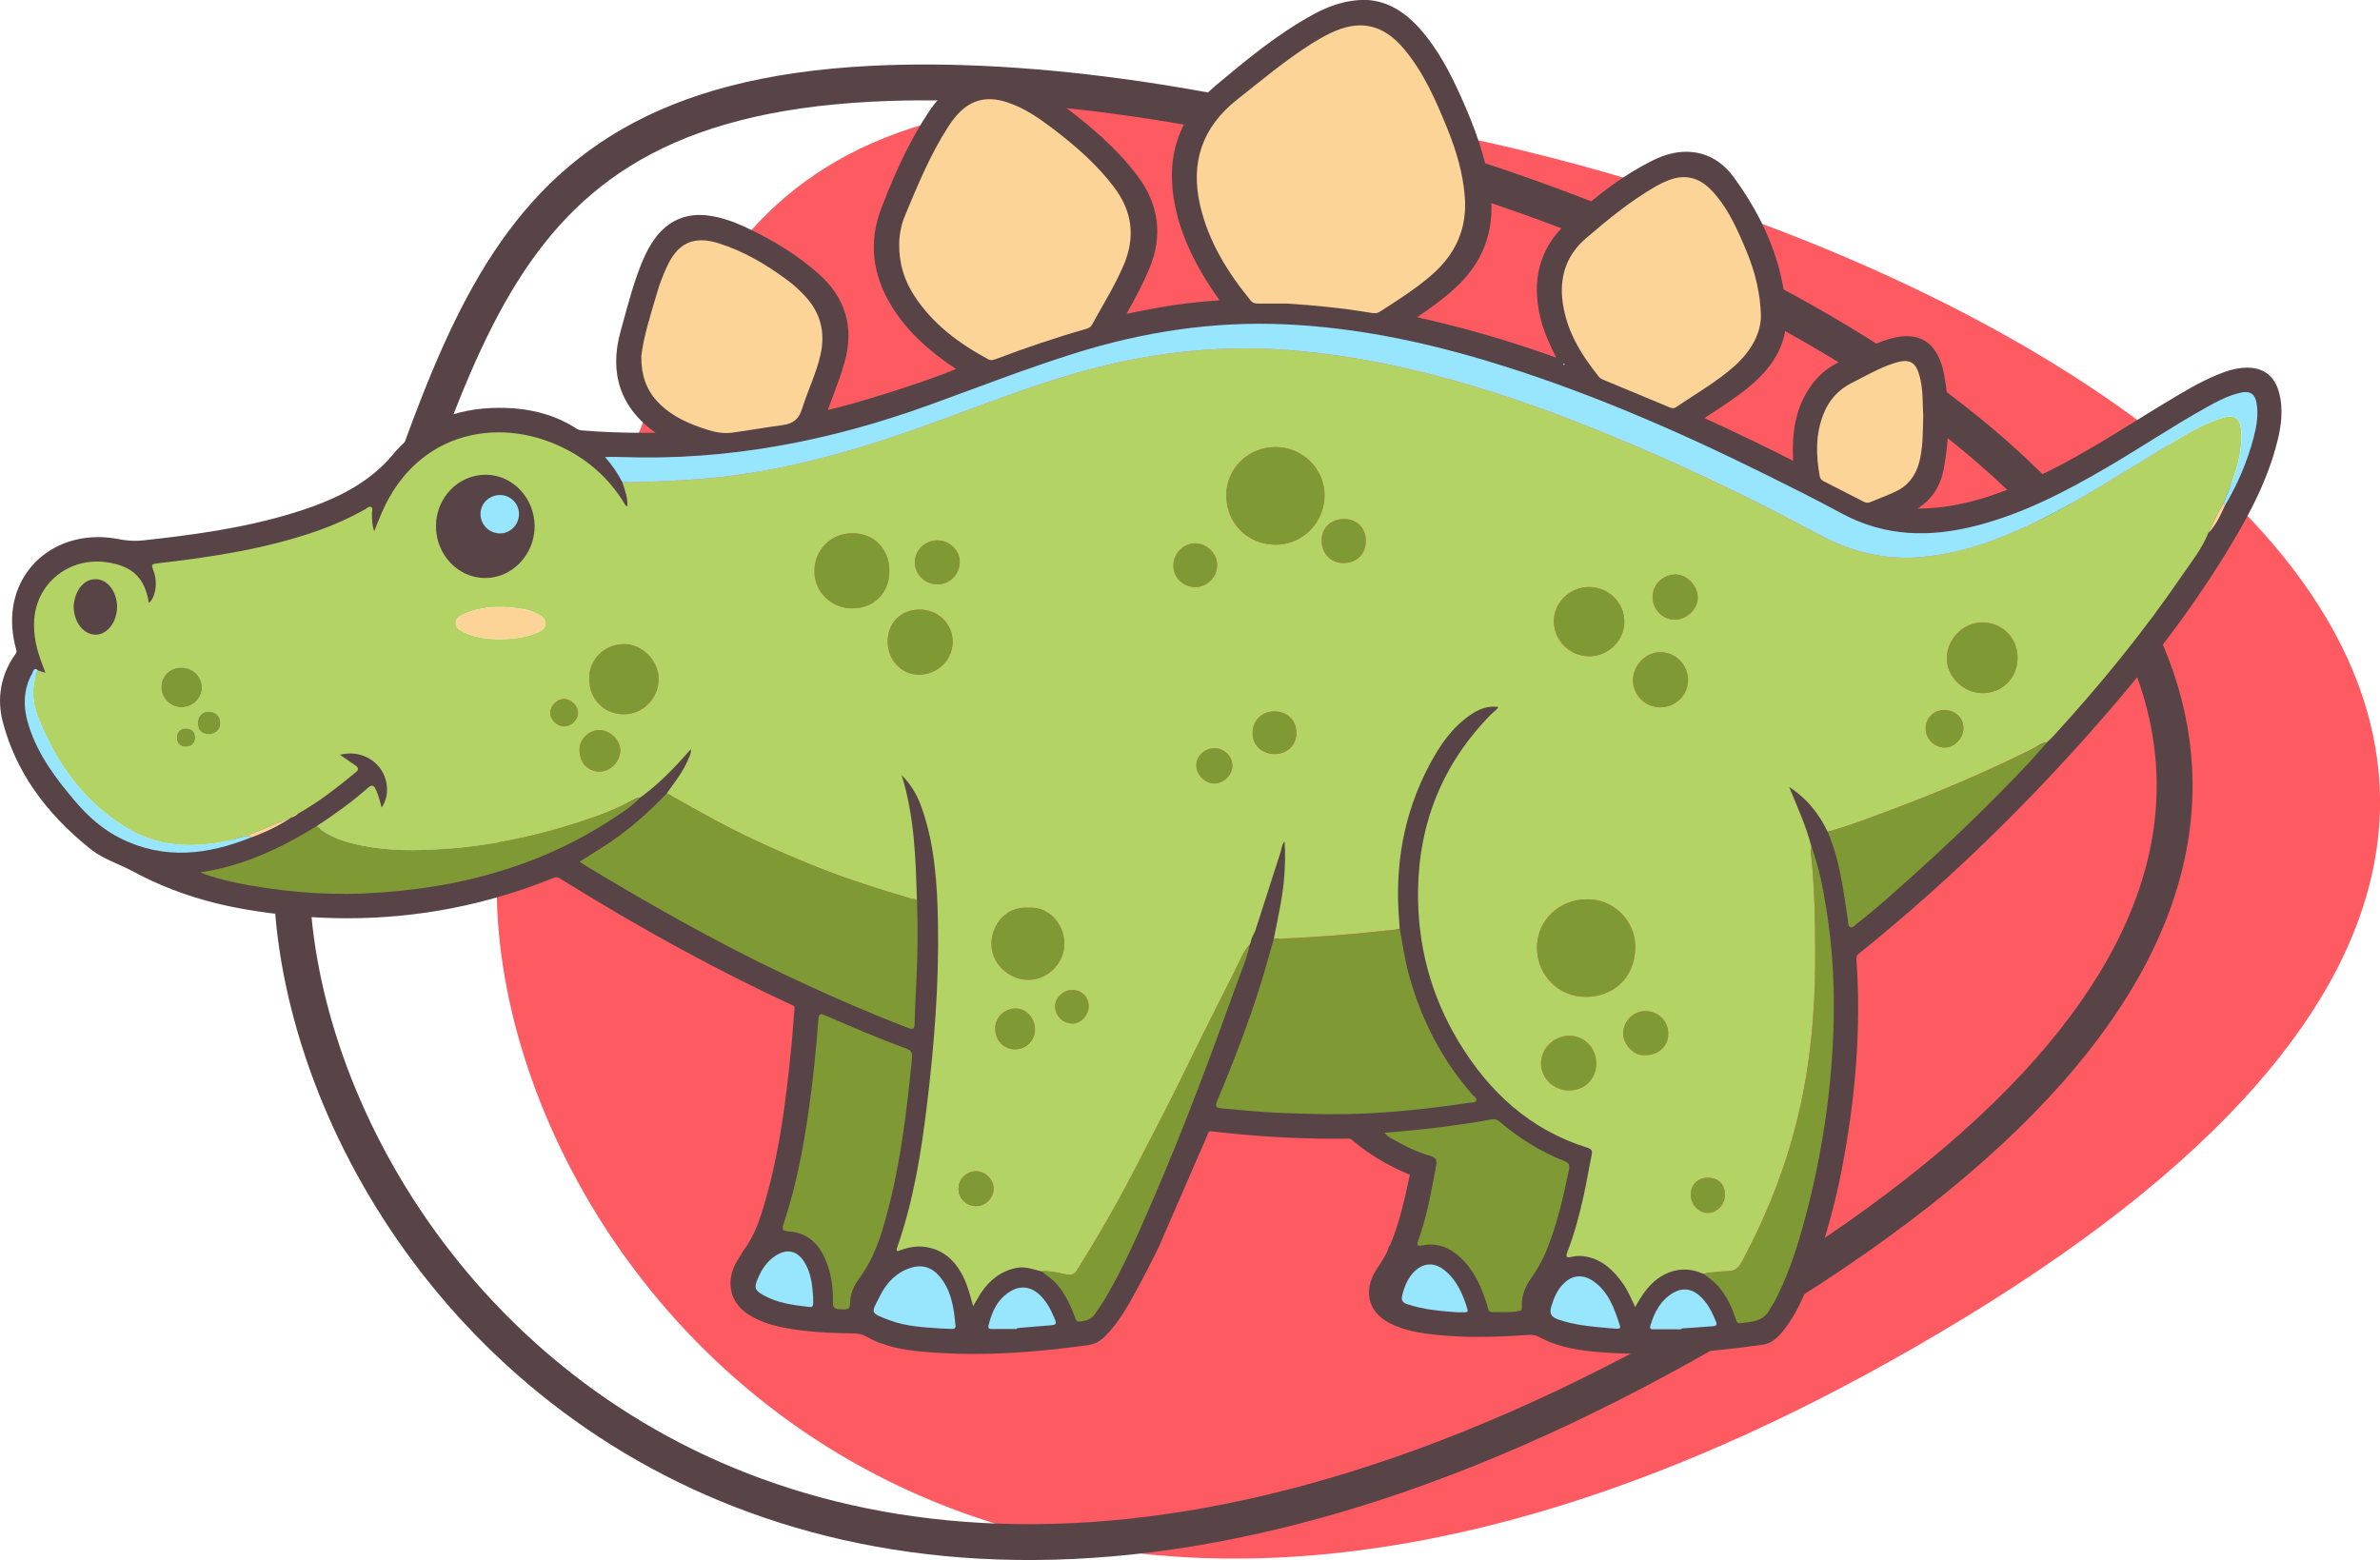 <?xml version="1.0" encoding="UTF-8"?>
<svg id="Calque_2" data-name="Calque 2" xmlns="http://www.w3.org/2000/svg" viewBox="0 0 531 348.14">
  <defs>
    <style>
      .cls-1 {
        fill: #fd5a61;
      }

      .cls-2 {
        fill: #fdd497;
      }

      .cls-3 {
        fill: #7f9a34;
      }

      .cls-4 {
        fill: #98e6fd;
      }

      .cls-5 {
        fill: #b3d365;
      }

      .cls-6 {
        fill: #584447;
      }

      .cls-7 {
        fill: none;
        stroke: #584447;
        stroke-miterlimit: 10;
        stroke-width: 8px;
      }
    </style>
  </defs>
  <g id="Calque_1-2" data-name="Calque 1">
    <path class="cls-1" d="M240.22,22.37c144.01-7.34,441.61,123.13,198.37,271.53C195.35,442.3,83.33,245.63,116.55,166.99,149.78,88.36,148.18,27.06,240.22,22.37Z"/>
    <path class="cls-7" d="M194.39,18.69c144.01-7.34,441.61,123.13,198.37,271.53C149.52,438.62,37.5,241.95,70.73,163.32,103.95,84.68,102.35,23.38,194.39,18.69Z"/>
    <g id="u5I16h">
      <g>
        <g>
          <path class="cls-6" d="M217.25,301.64c-3.91,0-7.74-.17-11.4-.5-3.83-.35-8.28-1.01-12.28-3.29-.94-.53-1.87-.78-3.02-.79-4.01-.04-8.75-.18-13.57-.92-3.05-.47-6.58-1.22-9.69-3.2-3.46-2.2-4.67-5.94-3.16-9.77,.35-.88,.84-1.66,1.32-2.41,.28-.44,.55-.87,.8-1.33,2.64-3.47,3.88-7.4,5.13-11.81,3-10.61,4.46-21.42,5.73-34.38,.14-1.43,.25-2.86,.36-4.3,.09-1.24,.19-2.48,.3-3.71,.06-.7-.03-1.01-.72-1.33-16.56-7.64-33.54-16.9-51.91-28.31-.37-.23-.67-.33-.98-.33-.23,0-.48,.06-.76,.17-14.68,5.97-30.12,9-45.89,9-7.53,0-15.3-.69-23.08-2.05-8.94-1.56-17.18-4.37-24.51-8.35-1.08-.59-2.24-1.11-3.36-1.61-2.11-.94-4.29-1.92-6.16-3.42-10.15-8.17-16.45-17.3-19.26-27.91-1.41-5.31-.49-10.3,2.72-14.83,.35-.49,.42-.81,.28-1.31-1.85-6.54-.91-12.72,2.65-17.42,3.44-4.55,8.96-7.16,15.15-7.16,1.44,0,2.92,.14,4.39,.43,1.38,.27,2.63,.39,3.82,.39,.59,0,1.19-.03,1.77-.1,10.36-1.13,22.39-2.64,33.95-6.23,5.22-1.62,11.94-4.06,17.57-8.58,1.78-1.43,3.13-2.73,4.23-4.07,5.8-7.1,13.78-10.7,23.72-10.7,.46,0,.92,0,1.39,.02,6.12,.2,11.24,1.69,15.65,4.57,.39,.25,.83,.4,1.4,.44,4.29,.36,8.98,.54,14.33,.54,1.26,0,2.53,0,3.8-.03-.03-.02-.06-.03-.08-.05-8.64-5.4-11.64-13.1-8.92-22.88,.25-.9,.49-1.79,.74-2.69,1.13-4.16,2.3-8.47,3.96-12.56,.94-2.31,1.92-4.09,3.09-5.63,2.44-3.19,5.6-4.81,9.39-4.81,.8,0,1.64,.07,2.49,.21,2.36,.39,4.79,1.18,7.45,2.43,6.55,3.07,11.88,6.46,16.28,10.37,5.85,5.21,7.75,11.65,5.65,19.15-.8,2.84-1.85,5.63-2.87,8.33-.4,1.05-.79,2.1-1.18,3.16,4.85-.69,24.66-7,30.46-9.72-.09-.07-.21-.13-.38-.21-.15-.08-.31-.15-.44-.24-6.6-4.4-11.13-8.82-14.24-13.92-4.24-6.94-4.99-14.11-2.24-21.3,3.48-9.1,6.78-15.79,10.7-21.68,.69-1.04,1.53-2.09,2.51-3.14,3.15-3.37,6.52-5.01,10.32-5.01,1.91,0,3.91,.41,6.1,1.24,3.44,1.31,6.85,3.29,10.72,6.23,5.24,3.98,11.22,8.89,15.93,15.14,4.71,6.27,5.6,13.08,2.63,20.24-1.38,3.34-3.07,6.46-4.97,9.9-.19,.35-.38,.69-.59,1.09l1.72-.34c1.93-.38,3.78-.75,5.63-1.09,4.48-.83,9.15-1.41,14.29-1.76h.14c.11,0,.22,0,.33,.01,.09,0,.19,.01,.28,.01,.22,0,.23-.04,.25-.06,.03-.08-.12-.26-.31-.47-.12-.13-.23-.25-.32-.38-5.22-7.39-8.31-13.92-9.72-20.56-2.3-10.84,.7-19.81,8.91-26.67,6.7-5.59,13.62-11.38,21.57-15.73,3.23-1.77,6.25-2.78,9.24-3.1,.57-.06,1.13-.09,1.68-.09,4.48,0,8.47,2.01,12.19,6.13,4.21,4.67,7.01,10.28,9.2,15.16,2.77,6.17,5.72,13.56,6.61,21.61,.9,8.15-1.75,15.09-7.87,20.63-3,2.71-6.23,4.96-8.72,6.61-.11,.07-.22,.14-.33,.2-.1,.06-.2,.11-.29,.17l1.55,.36c1.71,.4,3.41,.8,5.11,1.22,8.38,2.04,16.77,4.59,25.68,7.77,.32,.11,.64,.21,.96,.31h0c-1.54-3.09-3.14-6.28-3.99-9.76-2.03-8.3-.17-15.22,5.53-20.58,6.85-6.44,12.93-10.89,19.14-13.99,2.61-1.31,5.01-1.94,7.34-1.94,.32,0,.65,.01,.97,.04,3.73,.29,6.86,2.14,9.31,5.52,7.07,9.73,10.85,19.43,11.53,29.66,.41,6.16-2.21,11.49-8.02,16.29-2.87,2.37-6.03,4.42-9.08,6.4l-.9,.59c-.27,.17-.53,.35-.79,.53,.04,.02,.1,.04,.18,.07,.1,.03,.19,.06,.27,.1,7.79,3.57,14.2,6.65,20.18,9.71,.2,.1,.5,.26,.71,.34,0-.23,0-.58-.02-.86-.3-6.26,.6-10.86,2.94-14.91,1.53-2.67,3.6-4.73,6.14-6.14,3.33-1.85,6.9-3.78,10.71-5.17,1.9-.69,3.61-1.04,5.09-1.04,4.19,0,6.83,2.77,7.86,8.25,1.27,6.74,1.22,13.76-.13,20.88-.82,4.29-3.21,7.39-7.11,9.22,.76,.08,1.55,.12,2.39,.12,1.08,0,2.27-.07,3.75-.21,8.82-.85,16.87-4.24,22.9-7.1,7.6-3.6,14.85-8.09,21.87-12.43,2.24-1.38,4.47-2.77,6.72-4.12l.16-.1c3.55-2.14,7.22-4.35,11.15-5.97,1.77-.73,3.9-1.48,6.28-1.51h.14c3.38,0,5.57,1.65,6.52,4.92,1.13,3.92,.46,7.77-.26,10.7-2.12,8.66-6.23,16.25-9.97,22.54-9.51,15.99-21.96,32.06-39.2,50.59-13.78,14.82-28.65,28.68-44.18,41.19-.6,.49-.68,.94-.63,1.76,1,15.01-.11,30.44-3.38,47.17-1.32,6.72-3.29,13.94-6.03,22.08,0,0-.98,2.35-1.29,3.08-1.47,3.46-3.3,7.77-6.45,11.14-1.01,1.08-2.13,1.7-3.39,1.88-9.65,1.37-18.15,2.04-25.99,2.04-3.88,0-7.71-.17-11.36-.49-5.12-.46-8.86-1.45-12.15-3.21-.72-.39-1.37-.56-2.1-.56-.11,0-.22,0-.33,.01-4.55,.31-8.05,.46-11.36,.46s-6.31-.15-9.19-.44c-3.25-.34-7-.84-10.37-2.58-4.14-2.13-5.43-6.04-3.36-10.2,.32-.65,.73-1.26,1.12-1.85l.31-.47c.8-1.24,1.56-2.4,1.95-3.76l.02-.07s.12-.18,.17-.25c.07-.1,.13-.19,.17-.27,2.16-5.14,3.34-10.72,4.38-15.65,.1-.47,0-.52-.56-.75l-.22-.09c-4.58-1.93-8.68-4.42-12.2-7.4-.41-.35-.74-.48-1.19-.48-1.1,.02-2.16,.02-3.22,.02-8.88,0-18.03-.55-27.2-1.63-.12-.01-.23-.02-.33-.02-.52,0-.8,.13-1.12,.94-.55,1.36-1.15,2.73-1.74,4.04-.28,.63-.56,1.26-.83,1.89l-8.4,19.34c-.43,.84-.84,1.66-1.25,2.48-.91,1.82-1.86,3.71-2.85,5.53l-.57,1.05c-1.99,3.68-4.05,7.49-7.12,10.59-1.06,1.07-2.27,1.68-3.72,1.88-9.43,1.3-17.7,1.94-25.28,1.94Zm151.41-5.51c.09,0,.21,0,.27,0h5.72s0-.15,0-.15l2.27-.17c1.69-.12,3.38-.25,5.07-.36,.25-.02,.41-.04,.49-.07-.01-.02-.03-.11-.09-.25-.98-2.43-1.99-4.35-3.74-5.8-.88-.73-1.82-1.1-2.79-1.1-.77,0-1.55,.23-2.31,.7-2.33,1.4-3.83,3.56-4.85,7-.03,.09-.04,.15-.04,.19Zm-147.63-.06s.12,.01,.27,.01c.87-.02,1.67-.02,2.46-.02h2.63s0-.13,0-.13l.45-.06,2.12-.18c1.85-.16,3.71-.32,5.56-.46,.4-.03,.51-.09,.54-.1-.01,0,0-.13-.14-.46-.93-2.26-1.87-4.06-3.44-5.49-1-.91-2.09-1.37-3.22-1.37-.8,0-1.62,.23-2.43,.69-2.41,1.37-3.84,3.56-4.79,7.33-.03,.12-.04,.2-.03,.23,0,0,.01,0,.02,0Zm-15.83-12.97c-.63,0-1.3,.12-1.99,.35-2.77,.93-4.86,2.85-6.37,5.86-.21,.41-.4,.78-.57,1.11-.57,1.1-.95,1.83-.82,2.17,.18,.46,1.51,.95,3.36,1.63,3.3,1.22,6.91,1.46,10.39,1.69l.62,.04s2.52,.11,2.52,.11c.26,0,.33-.03,.33-.04,0,0,.02-.05,0-.19-.35-3.92-.89-7.69-3.49-10.74-1.13-1.33-2.48-2-3.99-2Zm147.19,2.22c-1.19,0-2.32,.56-3.37,1.66-1.31,1.38-1.95,3.12-2.45,4.78-.36,1.22-.08,1.75,1.19,2.2,3.48,1.23,7.2,1.57,10.8,1.89l.21,.02,.59,.04c.48,.03,.96,.06,1.44,.1,0,0,.13,0,.15,0,0-.02-.01-.04-.02-.07-1.17-3.61-2.38-7.34-5.76-9.65-.94-.64-1.87-.97-2.78-.97Zm23.43-2.5c1.46,0,2.95,.33,4.46,.99l.06,.03s.51,.4,.75,.57c.52,.39,1.05,.79,1.55,1.23,2.63,2.32,4,5.44,5,8.19,.04,.12,.08,.24,.11,.37,.15,.56,.22,.59,.38,.59l.74-.08c2.27-.24,4.41-.47,5.55-2.77,.17-.35,.38-.66,.58-.97,.17-.26,.34-.52,.48-.79,2.27-4.32,4.15-9.24,5.94-15.47,4.11-14.38,6.5-29.15,7.11-43.91,.4-9.69-.13-19.11-1.56-28-.71-4.4-1.59-9.1-3.26-13.66-.95-3.76-2.46-7.35-3.92-10.83-.35-.83-.7-1.66-1.04-2.49l-.6-1.45,1.32,.84c3.73,2.36,6.6,5.69,8.77,10.19,.16,.43,.31,.81,.46,1.19,.32,.83,.66,1.69,.93,2.56,1.43,4.57,2.14,9.35,2.83,13.97l.3,2c.02,.15,.04,.32,.05,.49,.03,.44,.06,.74,.23,.82h0c.16,0,.4-.23,.56-.38,.12-.12,.24-.23,.36-.32,4.13-3.21,8.09-6.77,11.92-10.21l1.06-.95c8.86-7.97,17.31-16.19,25.12-24.45,1-1.06,1.98-2.18,2.93-3.26,.45-.51,.9-1.02,1.35-1.53,.19-.19,.36-.35,.53-.52,.35-.34,.71-.67,1.03-1.03,11.21-12.25,20.6-23.99,28.71-35.9,.43-.63,.86-1.25,1.3-1.87,1.6-2.26,3.25-4.6,4.29-7.23l.04-.09,.07-.07c1.55-1.58,2.45-3.52,3.41-5.58l.28-.6c2.83-4.76,4.95-9.83,6.33-15.1,.52-1.98,1.06-4.6,.61-7.28-.31-1.84-1.16-2.09-1.95-2.09-.3,0-.64,.04-1.01,.13-2.62,.59-4.99,1.83-7.37,3.16-4.33,2.41-8.61,5.07-12.76,7.65-3.18,1.98-6.47,4.03-9.77,5.95-8.68,5.06-18.2,10.12-28.96,12.9-4.49,1.16-8.62,1.72-12.63,1.72-6.45,0-12.3-1.47-17.88-4.49-5.66-3.06-11.41-5.93-16.81-8.61-23.66-11.72-43.64-19.84-62.89-25.58-15.8-4.71-30.23-7.31-44.12-7.94-1.9-.09-3.83-.13-5.74-.13-13.37,0-27.17,2.19-41,6.52-8.04,2.51-16.07,5.49-23.83,8.36-2.88,1.07-5.76,2.13-8.65,3.18-21.87,7.93-42.51,11.79-63.09,11.79-2.03,0-4.08-.04-6.11-.12-.38-.01-.76-.02-1.16-.02,0,0-1.14,0-1.2,0,1.23,1.5,2.28,3.09,3.26,4.94l.2,.58c.53,1.58,1.07,3.21,.98,5.05l-.04,.72-.66-.29c-.59-.26-.84-.72-1.02-1.06-.04-.08-.08-.16-.13-.23-2.93-4.66-6.87-8.37-11.73-11.05-4.92-2.72-10.33-4.15-15.63-4.15-11.4,0-20.72,6.38-25.57,17.51-.38,.87-.74,1.76-1.13,2.72l-1.11,2.73-.43-1.25c-.51-1.47-.53-2.69-.54-3.86v-.31c0-.16,.02-.34,.05-.52,.02-.13,.06-.36,.03-.42-.12,0-.34,.17-.48,.27-.13,.09-.25,.19-.38,.25-3.33,1.87-6.87,3.47-10.54,4.77-11.82,4.16-24.06,5.96-35.52,7.28-.59,.07-1.12,.13-1.24,.21,.03,.06,.21,.57,.39,1.06,.97,2.71,.41,6.07-1.24,7.52l-.68,.59-.14-.89c-.87-5.42-3.52-7.94-9.15-8.7-.65-.09-1.31-.13-1.95-.13-7.1,0-12.89,5.29-13.47,12.31-.25,3.05,.3,6.21,1.75,9.94,.14,.37,.28,.73,.43,1.17l.61,1.67-2.71-.83-.08-.08c-.1-.09-.17-.14-.21-.16-.05,.08-.1,.23-.14,.31-.05,.13-.1,.26-.16,.35-1.88,3.31-2.12,7.01-.76,11.33,2.06,6.53,6.22,11.96,10.4,16.86,3.08,3.6,6.28,6.21,9.79,7.97,4.25,2.13,8.59,3.17,13.26,3.17s9.89-1.11,15.55-3.4c3.32-1.19,6.19-2.62,8.8-4.38l.25,.38-.11-.44c.47-.12,.91-.37,1.42-.83l.04-.04,.05-.03c4.5-2.51,8.57-5.74,12.69-9.11,.26-.21,.31-.34,.31-.37,0,0-.01-.13-.41-.4-.81-.56-4.31-2.96-4.31-2.96l1.07-.27c.8-.2,1.61-.31,2.42-.31,2.97,0,5.61,1.37,7.25,3.75,1.88,2.72,1.95,6.55,.18,9.1l-.61,.87-.29-1.02-.23-.85c-.29-1.07-.56-2.08-1-3.01-.3-.64-.43-.65-.44-.65-.03,0-.19,.02-.57,.36-3.85,3.43-7.99,6.28-11.52,8.62-8.74,5.4-16.51,8.63-24.28,10.08,3.28,1.1,6.49,1.74,9.03,2.19,7.18,1.27,14.28,1.91,21.09,1.91,2.71,0,5.43-.1,8.09-.3,6.96-.52,13.05-1.38,18.61-2.64,11.62-2.62,22.17-6.9,31.36-12.72l.58-.37c2.49-1.57,5.06-3.19,7.14-5.34l.35-.28,.44-.31c3.95-2.96,7.37-6.64,10.47-10.17l.74-.84,.14,1.1c.11,.88-.18,1.51-.41,2.02-.05,.12-.11,.24-.16,.35-.98,2.44-2.51,4.54-3.99,6.58-.3,.41-.6,.82-.89,1.24-4.62,4.84-9.03,8.6-13.52,11.54-1.34,.88-2.7,1.73-4.1,2.61l-1.33,.84c.23,.16,.43,.3,.65,.43,16.76,10.12,30.65,17.74,43.74,23.97,9.84,4.69,19.04,8.68,28.15,12.21,.32,.12,.54,.18,.68,.18,.03,0,.12-.12,.13-.68,.06-3.1,.22-6.2,.36-8.83,.33-6.05,.38-12.4,.17-18.85v-.33c-.28-8.93-.56-18.17-3.38-27.3l-.6-1.93,1.43,1.43c2.14,2.14,3.6,4.56,4.73,7.87,2.68,7.84,3.35,15.86,3.52,25.5,.22,12.07-.57,25.03-2.47,40.79-1.17,9.66-2.87,20.98-6.66,31.78,1.24-.45,2.78-.89,4.44-.89,.28,0,.56,.01,.84,.04,4.19,.38,7.27,2.67,9.44,6.99,.87,1.74,1.39,3.57,1.93,5.51l.05-.08c.42-.73,.82-1.43,1.27-2.08,2.14-3.12,4.81-4.95,8.15-5.6,.39-.08,.79-.11,1.2-.11,1.18,0,2.29,.31,3.36,.6,.39,.11,.78,.22,1.18,.31l.11,.03,.09,.07c.34,.29,.7,.56,1.05,.83,.89,.68,1.81,1.38,2.57,2.31,1.9,2.28,3.04,4.9,3.91,7.15,.04,.09,.07,.19,.1,.29,.16,.5,.21,.52,.38,.52,1.47-.15,2.46-.43,3.11-1.43,.31-.47,.63-.93,.95-1.39,.48-.69,.98-1.4,1.4-2.12,4.22-7.24,7.52-14.85,10.7-22.21,7.12-16.45,13.34-33.34,18.5-47.7,.27-.76,.56-1.51,.85-2.26,.81-2.13,1.65-4.34,2.11-6.61v-.07s.19-.35,.19-.35c.08-.75,.39-1.38,.7-1.99,.18-.37,.36-.72,.47-1.08,1.83-5.7,3.66-11.4,5.5-17.1,.07-.21,.12-.42,.17-.64,.15-.61,.31-1.3,.81-2.05l.81-1.2,.1,1.45c.19,2.62,.16,5.21-.07,8.13-.29,3.69-1.04,7.34-1.75,10.88-.2,1-.4,1.99-.6,2.99-.32,1.12-.62,2.19-.93,3.27-.66,2.32-1.33,4.72-2.07,7.06-2.51,7.95-5.6,16.27-9.47,25.43-.38,.9-.42,1.19-.4,1.28,.02,.02,.17,.09,.84,.15,1.04,.09,2.08,.18,3.13,.28,2.98,.27,6.06,.55,9.09,.69,3.71,.16,8.11,.32,12.58,.32,2.92,0,5.58-.07,8.15-.21,7.17-.39,14.47-1.16,22.32-2.36,.12-.02,.26-.03,.4-.04,.15,0,.5-.03,.55-.09,.03-.11-.23-.35-.38-.49-.12-.11-.23-.21-.32-.32-6.64-7.5-11.3-16.22-14.23-26.65-.73-2.59-1.19-5.25-1.64-7.83-.16-.9-.31-1.79-.48-2.69l-.03-.61c-.02-.39-.04-.78-.07-1.17-1.09-12.83,1.2-24.68,6.81-35.22,1.97-3.71,4.84-8.36,9.52-11.47,1.83-1.21,3.5-1.78,5.25-1.78,.37,0,.75,.03,1.12,.08l.77,.1-.42,.66c-.32,.51-.74,.87-1.15,1.22-.19,.16-.38,.33-.56,.5-10.51,10.68-15.95,23.79-16.16,38.96-.17,12.08,2.87,23.37,9.02,33.54,7.29,12.04,16.57,19.69,28.39,23.37,1.16,.36,1.55,1,1.32,2.14-.27,1.32-.52,2.65-.77,3.97-.31,1.64-.62,3.34-.99,5-1.15,5.22-2.28,9.16-3.68,12.79-.1,.27-.15,.43-.16,.53,.16,0,.33-.04,.54-.1,.56-.14,1.15-.22,1.76-.22,.55,0,1.14,.06,1.75,.18,4.12,.8,6.63,3.68,8.37,6.1,.93,1.3,1.6,2.73,2.31,4.25,.04,.09,.09,.19,.13,.29,1.38-2.37,3.12-4.86,5.84-6.39,1.64-.92,3.35-1.39,5.07-1.39Zm-49.69,9.52c.24,0,.47,0,.7,.01,0,0,.08,0,.1,0,0-.03-.02-.07-.03-.13-.97-3.16-2.27-6.38-5.2-8.58-.84-.63-1.76-.97-2.67-.97-1.1,0-2.17,.48-3.09,1.39-1.24,1.23-2.05,2.81-2.61,5.14-.2,.83-.07,1.05,.78,1.35,3.4,1.17,7.01,1.47,10.49,1.76l.46,.04h1.06Zm-6.95-15.11c2.47,0,4.82,1.01,6.98,3.01,3.46,3.2,5.07,7.41,6.2,11.1,.03,.11,.06,.23,.09,.36,.13,.57,.19,.62,.45,.62,.33,0,.64,0,.95,0h1.4c1.28,0,2.35-.03,3.41-.21,.1-.02,.32-.05,.37-.09,0,0,.02-.06,.01-.25-.14-2.32,.59-4.59,2.23-6.92,1.32-1.87,2.34-3.68,3.11-5.52,2.53-6.03,3.96-12.46,5.21-18.53,.14-.68,0-.93-.71-1.21-5.21-2.07-10.13-5.06-14.61-8.89-.37-.32-.66-.44-1-.44-.09,0-.19,0-.29,.03-6.91,1.26-14.44,2.21-22.97,2.92,.22,.16,.44,.29,.68,.41l.24,.13c2.41,1.36,5.28,2.87,8.36,3.72,1.41,.39,1.92,1.2,1.66,2.61l-.21,1.15c-.97,5.23-1.97,10.64-3.82,15.77-.1,.26-.13,.42-.15,.51,.12,0,.27-.02,.46-.06,.66-.13,1.32-.2,1.97-.2Zm-130.73,14.44c.31,0,.47-.03,.55-.11,.06-.06,.16-.23,.15-.7-.01-1.94,.67-3.85,2.04-5.71,2.24-3.04,3.98-6.7,5.31-11.18,3.47-11.7,5.09-23.53,6.45-37.71,.14-1.05,.05-1.44-.76-1.74-6.44-2.35-12.79-5.1-18.4-7.53-.33-.15-.49-.18-.57-.18h0s-.08,.11-.11,.55c-.56,7.56-1.28,14.32-2.21,20.69-.99,6.81-2.5,15.74-5.37,24.51-.23,.71-.46,1.4-.4,1.56,.12,.1,.87,.16,1.6,.23,.32,.03,.63,.08,1.02,.18,4.53,1.1,6.34,4.76,7.3,7.41,.94,2.6,1.36,5.45,1.27,8.71-.01,.39,.05,.65,.18,.79,.17,.17,.52,.21,1,.21h.34s.61,0,.61,0Zm-12.59-11.92c-.77,0-1.61,.28-2.49,.84-1.59,1.01-2.79,2.52-3.76,4.76-.86,1.97-.76,2.27,1.06,3.28,3.09,1.71,6.58,2.12,9.96,2.52,.04,0,.09,0,.12,0,.1,0,.13-.02,.13-.02,0,0,.04-.06,.03-.28-.01-.33,0-.65,0-1.01v-.53c-.17-2.51-.45-5.18-1.9-7.47-.88-1.39-1.94-2.09-3.16-2.09ZM425.05,81.07c-.62,0-1.41,.16-2.42,.49-2.52,.82-4.91,2.07-7.22,3.29-.7,.37-1.4,.73-2.11,1.09-2.78,1.41-4.79,3.62-5.97,6.58-1.56,3.9-1.82,8.25-.83,13.68,.06,.35,.23,.56,.55,.73l8.97,4.59c.23,.12,.43,.17,.63,.17,.15,0,.3-.03,.46-.1,.73-.31,1.47-.6,2.2-.9,1.05-.42,2.13-.85,3.17-1.32,2.68-1.21,4.38-3.24,5.19-6.2,.76-2.77,.81-5.64,.88-8.96l.03-1.5c-.05-.64-.07-1.39-.09-2.18-.04-1.86-.09-3.98-.6-6.03-.7-2.85-1.61-3.42-2.86-3.42ZM156.47,54.11c-3.18,0-5.49,1.8-7.25,5.66-.91,1.99-1.61,3.84-2.14,5.67-.25,.85-.5,1.7-.75,2.55-1.21,4.06-2.35,7.9-2.75,11.49-.03,4.26,1.1,7.36,3.68,10.01,3.18,3.28,7.33,4.87,10.97,6,1.36,.42,2.6,.63,3.81,.63,.47,0,.95-.03,1.41-.1,1.75-.24,3.5-.52,5.24-.79,1.9-.3,3.87-.61,5.81-.87,2.26-.3,3.31-1.19,4-3.39,.5-1.6,1.11-3.18,1.69-4.72,.9-2.36,1.84-4.8,2.39-7.31,1.08-4.91-.04-9.04-3.43-12.64-1.25-1.32-2.57-2.5-3.92-3.5-5.41-3.98-10.22-6.55-15.14-8.08-1.32-.41-2.54-.62-3.62-.62Zm219.21-14.08c-1.08,0-2.22,.25-3.41,.73-.99,.41-1.85,.82-2.63,1.27-5.87,3.4-11.12,7.77-15.57,11.61-3.8,3.28-5.5,7.54-5.04,12.69,.65,7.37,4.68,13.21,8.12,17.47,.2,.25,.64,.43,1,.58,2.69,1.13,5.39,2.25,8.09,3.37,2.1,.87,4.21,1.75,6.31,2.62,.27,.11,.51,.21,.72,.21,.15,0,.28-.05,.42-.15,1.31-.9,2.64-1.76,3.98-2.63,3.01-1.95,6.13-3.97,8.86-6.39,3.91-3.46,6.03-7.63,5.83-11.45-.26-6.04-1.77-10.62-3.96-15.64-1.86-4.25-3.79-8.35-7.03-11.65-1.75-1.79-3.61-2.66-5.68-2.66ZM220.76,22.63c-2.84,0-5.27,1.31-7.43,4.02-.49,.61-.95,1.26-1.43,2.01-3.85,6.02-6.64,12.72-9.34,19.2l-.23,.55c-.79,1.9-1.22,4.08-1.21,6.14-.02,4.13,1.03,7.68,3.3,11.17,3.53,5.42,8.69,9.86,16.26,13.98,.18,.1,.35,.14,.52,.14,.19,0,.4-.05,.7-.16,7.35-2.77,13.97-4.98,20.21-6.75,.53-.15,.86-.31,1.07-.69,.69-1.27,1.4-2.52,2.12-3.77,1.74-3.07,3.55-6.24,4.95-9.54,2.58-6.08,1.88-11.6-2.12-16.87-3.29-4.33-7.42-8.29-13.41-12.84-2.87-2.18-6.26-4.61-10.17-5.9-1.35-.44-2.63-.67-3.8-.67Zm66.24,44.61c7.06,.45,12.9,1.08,18.42,2l.3,.05c.34,.06,.66,.12,.96,.12,.37,0,.67-.08,.97-.28l.99-.64c3.65-2.35,7.43-4.79,10.74-7.73,5.17-4.6,7.44-10.05,6.97-16.65-.34-4.68-1.57-9.51-3.88-15.21-2.56-6.32-5.22-12.43-9.59-17.65-2.86-3.42-5.93-5.08-9.37-5.08-1.99,0-4.17,.57-6.48,1.7-1.32,.64-2.69,1.41-4.07,2.28-4.66,2.94-9.04,6.44-13.28,9.82-1.1,.88-2.2,1.76-3.31,2.63-7.55,5.94-10.28,13.72-8.1,23.13,1.62,7.01,5.17,13.7,11.18,21.03,.3,.36,.61,.49,1.23,.49,.98,0,1.92,0,2.86,0h3.48Z"/>
          <path class="cls-6" d="M304.11,1c4.8,0,8.59,2.39,11.82,5.97,3.99,4.43,6.7,9.65,9.12,15.03,3.08,6.87,5.73,13.89,6.57,21.46,.89,8.06-1.71,14.77-7.71,20.21-2.7,2.44-5.64,4.55-8.66,6.56-.42,.28-.96,.45-1.27,1.08,2.52,.6,4.99,1.17,7.46,1.77,8.68,2.12,17.21,4.75,25.63,7.76,.54,.19,1.1,.35,1.64,.52,.07,.05,.15,.09,.22,.09,.06,0,.12-.03,.17-.12,.02-.04-.09-.16-.15-.24-1.66-3.33-3.38-6.63-4.28-10.29-1.89-7.71-.47-14.59,5.39-20.1,5.75-5.41,11.9-10.35,19.02-13.91,2.24-1.12,4.6-1.89,7.11-1.89,.31,0,.62,.01,.94,.04,3.84,.29,6.78,2.34,8.94,5.31,6.38,8.78,10.7,18.43,11.44,29.4,.45,6.74-2.85,11.75-7.84,15.87-3.13,2.59-6.55,4.75-9.94,6.96-.39,.26-.78,.53-1.15,.78,.03,.62,.55,.64,.88,.79,6.78,3.11,13.52,6.3,20.16,9.7,.57,.29,.92,.46,1.14,.46,.33,0,.32-.42,.27-1.45-.25-5.11,.25-10.09,2.87-14.64,1.45-2.52,3.42-4.55,5.95-5.96,3.44-1.91,6.92-3.78,10.63-5.13,1.84-.67,3.48-1.01,4.92-1.01,3.95,0,6.38,2.56,7.37,7.84,1.29,6.88,1.18,13.81-.13,20.69-.78,4.08-3.04,7.09-6.86,8.87-.31,.14-.72,.2-.87,.79,1.17,.19,2.34,.27,3.51,.27,1.27,0,2.53-.09,3.8-.21,8.18-.79,15.71-3.66,23.06-7.15,10-4.74,19.19-10.88,28.64-16.57,3.64-2.2,7.29-4.41,11.24-6.03,1.95-.8,3.95-1.44,6.1-1.47,.04,0,.09,0,.13,0,3.14,0,5.16,1.52,6.04,4.56,1.01,3.51,.58,7-.26,10.44-1.97,8.05-5.71,15.34-9.91,22.4-10.97,18.44-24.57,34.85-39.13,50.51-13.73,14.76-28.43,28.49-44.13,41.14-.79,.64-.87,1.31-.81,2.19,1.06,15.83-.33,31.49-3.38,47.04-1.47,7.49-3.58,14.79-6.01,22.02-.43,1.01-.85,2.03-1.28,3.04-1.67,3.93-3.38,7.82-6.36,10.99-.85,.91-1.83,1.55-3.1,1.73-8.62,1.22-17.25,2.03-25.92,2.03-3.77,0-7.54-.15-11.32-.49-4.15-.37-8.24-1.15-11.96-3.15-.77-.41-1.5-.62-2.33-.62-.12,0-.24,0-.36,.01-3.77,.26-7.55,.45-11.33,.45-3.05,0-6.1-.13-9.14-.44-3.51-.36-7-.88-10.19-2.52-3.92-2.02-5.1-5.58-3.14-9.53,.4-.8,.92-1.53,1.4-2.28,.8-1.23,1.6-2.46,2.02-3.9,.11-.17,.25-.34,.33-.53,2.13-5.06,3.28-10.39,4.41-15.74,.21-1.01-.46-1.14-1.07-1.4-4.38-1.85-8.44-4.24-12.07-7.32-.45-.39-.9-.6-1.51-.6-.01,0-.03,0-.04,0-1.06,.02-2.13,.02-3.19,.02-9.07,0-18.12-.56-27.14-1.62-.14-.02-.27-.02-.39-.02-.85,0-1.25,.41-1.59,1.25-.8,2-1.71,3.95-2.57,5.92-2.8,6.45-5.6,12.89-8.4,19.34-1.36,2.66-2.66,5.35-4.08,7.98-2.2,4.05-4.3,8.19-7.61,11.52-.96,.96-2.05,1.55-3.43,1.74-8.38,1.16-16.79,1.93-25.22,1.93-3.78,0-7.57-.16-11.36-.5-4.19-.38-8.35-1.11-12.08-3.23-1.06-.6-2.08-.84-3.26-.85-4.52-.04-9.03-.22-13.5-.92-3.34-.52-6.6-1.28-9.5-3.12-3.28-2.08-4.4-5.54-2.96-9.17,.53-1.33,1.42-2.45,2.09-3.69,2.7-3.55,3.99-7.73,5.17-11.91,3.19-11.27,4.61-22.85,5.75-34.47,.26-2.67,.41-5.34,.66-8.01,.08-.88-.1-1.41-1.01-1.83-17.92-8.27-35.1-17.88-51.86-28.28-.43-.27-.82-.41-1.24-.41-.3,0-.61,.07-.95,.21-14.92,6.07-30.17,8.96-45.7,8.96-7.6,0-15.26-.69-22.99-2.04-8.52-1.49-16.69-4.13-24.36-8.29-3.13-1.7-6.64-2.72-9.45-4.98-9.09-7.32-16.05-16.18-19.09-27.64-1.36-5.12-.47-10.02,2.64-14.41,.38-.54,.55-1.02,.35-1.73-3.87-13.68,5.17-23.94,17.31-23.94,1.4,0,2.83,.14,4.3,.42,1.33,.26,2.61,.4,3.92,.4,.6,0,1.21-.03,1.83-.1,11.5-1.26,22.95-2.81,34.05-6.25,6.36-1.97,12.48-4.45,17.73-8.67,1.56-1.25,3.03-2.59,4.3-4.15,6.09-7.45,14.1-10.52,23.34-10.52,.45,0,.91,0,1.37,.02,5.48,.17,10.72,1.44,15.39,4.49,.5,.33,1.05,.47,1.63,.52,4.78,.4,9.57,.54,14.37,.54,1.62,0,3.23-.02,4.85-.04,.09-.72-.53-.74-.88-.96-8.41-5.25-11.35-12.8-8.7-22.32,1.42-5.11,2.69-10.27,4.68-15.2,.79-1.95,1.73-3.82,3.02-5.51,2.39-3.13,5.41-4.61,8.99-4.61,.78,0,1.58,.07,2.41,.21,2.56,.42,4.98,1.29,7.32,2.39,5.83,2.73,11.33,6,16.16,10.29,5.71,5.07,7.58,11.25,5.5,18.64-1.17,4.15-2.85,8.12-4.29,12.18,.04,0,.08,0,.12,0,3.2,0,26.36-7.34,31.77-10.07-.14-.68-.8-.78-1.25-1.08-5.56-3.7-10.56-7.99-14.1-13.76-4.03-6.6-4.96-13.66-2.2-20.86,2.87-7.5,6.17-14.85,10.65-21.58,.72-1.09,1.57-2.12,2.46-3.07,3.04-3.26,6.28-4.86,9.95-4.86,1.85,0,3.82,.41,5.92,1.21,3.87,1.47,7.32,3.67,10.59,6.16,5.83,4.43,11.39,9.14,15.83,15.05,4.6,6.11,5.51,12.66,2.57,19.75-1.41,3.41-3.17,6.63-4.95,9.85-.33,.59-.63,1.19-1.08,2.03,2.97-.58,5.67-1.13,8.38-1.64,4.71-.87,9.46-1.42,14.23-1.75,.03,0,.07,0,.1,0,.19,0,.41,.03,.61,.03,.3,0,.58-.06,.71-.37,.22-.52-.4-.91-.69-1.32-4.4-6.23-8.03-12.83-9.63-20.37-2.21-10.43,.51-19.3,8.74-26.18,6.81-5.69,13.65-11.38,21.49-15.67,2.84-1.55,5.82-2.7,9.05-3.04,.55-.06,1.1-.09,1.63-.09m-23.46,66.74s.03,0,.04,0c.93,0,1.86,0,2.79,0,1.17,0,2.35,0,3.52,0,6.15,.39,12.26,.98,18.33,1.99,.45,.07,.89,.18,1.34,.18,.41,0,.82-.09,1.24-.36,4.06-2.62,8.16-5.19,11.79-8.42,5.11-4.56,7.63-10.15,7.13-17.06-.39-5.36-1.91-10.43-3.91-15.36-2.55-6.29-5.25-12.51-9.67-17.78-2.94-3.51-6.15-5.26-9.75-5.26-2.09,0-4.31,.58-6.7,1.75-1.41,.69-2.79,1.47-4.12,2.31-5.88,3.71-11.18,8.19-16.63,12.48-7.79,6.13-10.5,14.05-8.28,23.63,1.86,8.07,6.1,14.91,11.28,21.24,.45,.56,.97,.67,1.61,.67m-59.45,12.59c.29,0,.58-.08,.88-.2,6.64-2.5,13.35-4.8,20.17-6.74,.57-.16,1.07-.37,1.38-.94,2.41-4.43,5.11-8.7,7.09-13.36,2.64-6.23,1.9-12-2.18-17.37-3.82-5.03-8.51-9.14-13.5-12.94-3.19-2.42-6.46-4.71-10.32-5.98-1.41-.46-2.72-.69-3.96-.69-3.02,0-5.56,1.39-7.82,4.21-.52,.66-1.01,1.35-1.46,2.05-3.99,6.23-6.78,13.04-9.61,19.83-.89,2.15-1.26,4.44-1.25,6.33-.02,4.47,1.22,8.12,3.38,11.44,4.1,6.3,9.94,10.61,16.44,14.14,.27,.15,.52,.2,.76,.2m152.07,10.75c.23,0,.46-.06,.71-.23,4.32-2.98,8.93-5.55,12.89-9.05,3.95-3.49,6.21-7.75,6-11.85-.28-6.44-1.98-11.18-4.01-15.81-1.85-4.24-3.82-8.42-7.13-11.8-1.83-1.86-3.84-2.81-6.04-2.81-1.15,0-2.34,.26-3.6,.77-.92,.38-1.83,.8-2.69,1.3-5.67,3.28-10.71,7.42-15.65,11.67-3.94,3.4-5.68,7.9-5.21,13.11,.61,6.88,4.02,12.51,8.23,17.74,.28,.34,.76,.55,1.19,.73,4.8,2.01,9.6,3.99,14.4,5.99,.31,.13,.61,.25,.91,.25m-211.23,5.54c.49,0,.98-.03,1.48-.1,3.69-.51,7.36-1.16,11.05-1.66,2.47-.33,3.67-1.37,4.41-3.74,1.27-4.05,3.17-7.89,4.1-12.07,1.1-5-.03-9.36-3.56-13.09-1.23-1.3-2.55-2.5-3.99-3.56-4.7-3.46-9.7-6.42-15.29-8.15-1.38-.43-2.63-.64-3.77-.64-3.45,0-5.89,1.97-7.71,5.95-.85,1.87-1.59,3.78-2.16,5.74-1.41,4.89-3.03,9.73-3.51,14.12-.04,4.46,1.19,7.71,3.82,10.41,3.1,3.19,7.03,4.84,11.18,6.13,1.31,.41,2.62,.65,3.96,.65m-17.54,5.47c-2.02,0-4.05-.04-6.09-.12-.38-.01-.77-.02-1.17-.02-.7,0-1.44,.01-2.28,.01,1.68,1.89,2.87,3.73,3.9,5.67,.57,1.73,1.22,3.44,1.12,5.37-.55-.24-.69-.72-.93-1.1-3-4.77-6.99-8.51-11.91-11.23-5.01-2.77-10.49-4.22-15.88-4.22-10.56,0-20.71,5.59-26.03,17.81-.57,1.31-1.09,2.65-1.74,4.24-.53-1.52-.5-2.77-.51-4.02,0-.46,.28-1.08-.13-1.33-.11-.07-.21-.1-.31-.1-.38,0-.74,.39-1.08,.58-3.35,1.88-6.84,3.46-10.46,4.73-11.47,4.04-23.4,5.87-35.41,7.26-1.88,.22-1.88,.19-1.26,1.95,.89,2.48,.38,5.66-1.11,6.96-.91-5.66-3.71-8.33-9.58-9.12-.68-.09-1.36-.14-2.02-.14-7.28,0-13.35,5.34-13.97,12.77-.29,3.52,.51,6.89,1.78,10.16,.21,.55,.41,1.11,.7,1.89-.76-.23-1.2-.37-1.64-.5-.25-.23-.45-.32-.6-.32-.41,0-.52,.65-.68,.95-2.14,3.77-2.06,7.74-.8,11.73,2.07,6.55,6.11,11.9,10.5,17.03,2.82,3.3,6.05,6.13,9.95,8.09,4.5,2.26,9,3.22,13.49,3.22,5.26,0,10.5-1.32,15.74-3.44,3.14-1.12,6.13-2.56,8.9-4.43h-.01c.63-.15,1.15-.5,1.63-.93,4.61-2.57,8.7-5.84,12.77-9.16,.78-.64,.56-1.1-.13-1.58-1.11-.75-2.21-1.51-3.4-2.33,.77-.2,1.54-.29,2.29-.29,2.76,0,5.29,1.28,6.84,3.53,1.75,2.54,1.87,6.1,.18,8.53-.39-1.4-.68-2.72-1.26-3.94-.28-.58-.53-.94-.89-.94-.24,0-.53,.15-.9,.48-3.58,3.18-7.48,5.94-11.47,8.58-8.03,4.96-16.48,8.9-25.97,10.32,3.56,1.38,7.22,2.21,10.91,2.86,7.03,1.24,14.08,1.92,21.18,1.92,2.7,0,5.41-.1,8.13-.3,6.29-.47,12.52-1.26,18.68-2.65,11.21-2.53,21.79-6.62,31.51-12.78,2.73-1.73,5.52-3.43,7.81-5.78,.1-.08,.2-.16,.3-.24,.14-.1,.28-.2,.42-.3,3.91-2.93,7.24-6.47,10.55-10.24,.11,.93-.29,1.51-.54,2.13-1.15,2.86-3.07,5.23-4.83,7.71-4.07,4.26-8.45,8.17-13.39,11.41-1.96,1.28-3.96,2.51-6.06,3.84,.53,.36,.89,.65,1.29,.88,14.26,8.61,28.73,16.82,43.78,24,9.25,4.41,18.62,8.52,28.18,12.22,.36,.14,.64,.22,.86,.22,.45,0,.61-.34,.63-1.17,.06-2.94,.2-5.88,.36-8.81,.34-6.3,.38-12.6,.17-18.9-.28-9.23-.53-18.46-3.4-27.76,2.37,2.37,3.67,4.93,4.61,7.68,2.81,8.22,3.34,16.77,3.49,25.34,.24,13.63-.84,27.2-2.47,40.72-1.3,10.75-3.04,21.43-6.65,31.71-.08,.24-.22,.49,.12,.8,1.52-.59,3.13-1.06,4.8-1.06,.26,0,.53,.01,.8,.04,4.37,.4,7.15,2.95,9.04,6.72,1.02,2.03,1.55,4.24,2.21,6.56,.7-1.19,1.24-2.21,1.89-3.16,1.92-2.79,4.43-4.73,7.84-5.39,.38-.07,.74-.1,1.11-.1,1.52,0,2.95,.55,4.42,.9,1.21,1,2.53,1.83,3.56,3.07,1.75,2.1,2.86,4.5,3.83,7.01,.18,.48,.24,1.13,.94,1.13,.04,0,.08,0,.13,0,1.33-.14,2.59-.4,3.4-1.65,.77-1.19,1.64-2.31,2.36-3.54,4.16-7.14,7.46-14.7,10.73-22.26,6.78-15.67,12.74-31.66,18.51-47.73,1.06-2.95,2.35-5.84,2.97-8.94,.06-.12,.13-.25,.19-.37,.09-1.13,.82-2.02,1.16-3.06,1.83-5.7,3.66-11.4,5.5-17.1,.25-.78,.29-1.63,.92-2.57,.2,2.87,.14,5.46-.07,8.06-.37,4.67-1.46,9.23-2.34,13.81-.99,3.43-1.91,6.87-2.99,10.27-2.72,8.62-5.94,17.06-9.45,25.38-.73,1.72-.62,2,.86,2.12,4.08,.35,8.15,.79,12.24,.97,4.2,.18,8.4,.32,12.6,.32,2.72,0,5.45-.06,8.18-.21,7.51-.41,14.95-1.23,22.37-2.37,.48-.07,1.21,.04,1.37-.5,.15-.52-.48-.88-.82-1.26-6.81-7.69-11.35-16.59-14.12-26.45-.97-3.44-1.46-6.97-2.11-10.47-.03-.58-.05-1.15-.1-1.73-1.04-12.28,.93-23.99,6.75-34.94,2.34-4.39,5.11-8.47,9.36-11.29,1.49-.98,3.08-1.7,4.97-1.7,.34,0,.69,.02,1.06,.07-.43,.68-1.11,1.09-1.64,1.64-10.73,10.9-16.09,24.07-16.3,39.31-.17,12.1,2.82,23.44,9.1,33.81,6.77,11.2,15.92,19.62,28.67,23.59,.88,.28,1.17,.64,.98,1.57-.62,2.98-1.11,5.99-1.76,8.97-.95,4.31-2.06,8.59-3.66,12.71-.34,.87-.27,1.22,.25,1.22,.18,0,.42-.04,.72-.12,.54-.14,1.08-.2,1.63-.2s1.1,.06,1.65,.17c3.61,.7,6.02,3.05,8.06,5.9,1.13,1.58,1.87,3.37,2.81,5.33,1.62-2.89,3.33-5.46,6.13-7.03,1.59-.89,3.2-1.32,4.83-1.32,1.41,0,2.83,.32,4.26,.95,.74,.58,1.52,1.12,2.23,1.75,2.44,2.15,3.78,4.99,4.86,7.98,.19,.52,.21,1.3,.96,1.3,.05,0,.09,0,.14,0,2.54-.29,5.21-.33,6.6-3.11,.3-.61,.75-1.14,1.06-1.74,2.6-4.95,4.44-10.2,5.97-15.56,4.12-14.39,6.51-29.07,7.12-44.02,.38-9.41-.07-18.79-1.56-28.1-.75-4.66-1.65-9.3-3.28-13.75-1.17-4.62-3.16-8.94-4.97-13.34,3.92,2.48,6.62,5.92,8.59,9.99,.46,1.23,.97,2.44,1.36,3.69,1.62,5.18,2.3,10.55,3.11,15.89,.09,.6-.03,1.42,.56,1.69,.08,.04,.17,.06,.24,.06,.44,0,.82-.53,1.2-.82,4.52-3.51,8.75-7.37,13.01-11.19,8.71-7.83,17.11-15.97,25.15-24.48,1.47-1.56,2.86-3.2,4.29-4.8,.52-.51,1.07-1,1.57-1.54,10.38-11.35,20.09-23.24,28.76-35.95,2.02-2.97,4.3-5.8,5.64-9.19,1.77-1.8,2.74-4.08,3.79-6.31,2.83-4.76,4.96-9.83,6.36-15.18,.64-2.45,1.04-4.95,.62-7.49-.28-1.71-1.06-2.51-2.45-2.51-.34,0-.71,.05-1.12,.14-2.7,.61-5.12,1.89-7.51,3.21-7.67,4.26-14.95,9.18-22.53,13.6-9.14,5.33-18.51,10.18-28.83,12.85-4.21,1.09-8.39,1.71-12.5,1.71-6,0-11.89-1.32-17.64-4.43-5.54-3-11.18-5.82-16.83-8.62-20.36-10.08-41.15-19.11-62.97-25.61-14.45-4.3-29.15-7.27-44.24-7.96-1.93-.09-3.85-.13-5.76-.13-14.01,0-27.71,2.34-41.15,6.54-10.98,3.43-21.69,7.63-32.5,11.55-20.4,7.39-41.29,11.76-62.92,11.76m272.15,10.08c.21,0,.43-.04,.65-.14,1.79-.76,3.62-1.42,5.39-2.22,2.85-1.29,4.64-3.49,5.47-6.52,.88-3.23,.83-6.55,.93-10.58-.17-2.3,.04-5.36-.7-8.35-.65-2.65-1.54-3.8-3.35-3.8-.71,0-1.55,.18-2.57,.51-3.31,1.08-6.31,2.84-9.4,4.41-2.95,1.49-5,3.8-6.21,6.84-1.82,4.55-1.72,9.23-.86,13.95,.09,.51,.37,.85,.82,1.08,2.99,1.53,5.98,3.06,8.97,4.59,.28,.14,.56,.23,.85,.23m-229.16,180c.09,0,.19,0,.28,0,.02,0,.04,0,.06,0,.21,0,.41,.01,.61,.01,.67,0,1.21-.13,1.2-1.32-.01-1.99,.77-3.82,1.94-5.41,2.53-3.44,4.18-7.29,5.38-11.33,3.66-12.34,5.24-25.05,6.47-37.8,.13-.99,.13-1.81-1.09-2.26-6.22-2.27-12.3-4.89-18.37-7.52-.31-.14-.57-.22-.77-.22-.37,0-.56,.28-.61,1.01-.51,6.91-1.2,13.8-2.2,20.66-1.21,8.27-2.75,16.47-5.35,24.43-.74,2.24-.75,2.24,1.65,2.45,.31,.03,.62,.09,.93,.16,3.79,.92,5.71,3.68,6.95,7.1,1,2.75,1.32,5.62,1.24,8.52-.04,1.39,.75,1.51,1.68,1.51m129.24-14.17c.15,0,.34-.02,.57-.07,.64-.13,1.26-.19,1.87-.19,2.51,0,4.7,1.08,6.64,2.88,3.2,2.96,4.82,6.81,6.06,10.88,.17,.56,.15,1.33,1.02,1.33,.01,0,.02,0,.03,0,.31,0,.61,0,.92,0,.47,0,.93,0,1.4,0,1.17,0,2.33-.03,3.5-.22,.52-.09,.84-.16,.8-.86-.15-2.47,.75-4.62,2.14-6.6,1.24-1.77,2.32-3.62,3.16-5.62,2.52-5.99,3.94-12.29,5.24-18.62,.2-.96-.12-1.42-1.02-1.77-5.32-2.11-10.12-5.09-14.47-8.8-.41-.35-.81-.56-1.33-.56-.12,0-.25,.01-.38,.04-7.85,1.43-15.77,2.35-23.94,2.99,.52,.81,1.16,1.07,1.73,1.4,2.7,1.53,5.47,2.94,8.47,3.77,1.17,.32,1.51,.89,1.3,2.03-1.06,5.68-2.04,11.38-4.01,16.83-.3,.82-.28,1.18,.31,1.18m-135.98,13.67c.49,0,.68-.28,.67-.81-.02-.47,0-.94,0-1.53-.17-2.62-.46-5.34-1.98-7.73-.98-1.55-2.2-2.33-3.59-2.33-.86,0-1.79,.3-2.76,.92-1.89,1.2-3.08,2.98-3.95,4.98-.96,2.2-.78,2.77,1.28,3.92,3.15,1.74,6.65,2.17,10.15,2.58,.07,0,.13,.01,.18,.01m144.26,1.17c.38,0,.75,0,1.1,0,.23,0,.45,0,.67,.01,.03,0,.05,0,.08,0,.54,0,.64-.29,.49-.78-1.04-3.4-2.42-6.61-5.38-8.84-.95-.71-1.97-1.07-2.97-1.07-1.22,0-2.41,.52-3.44,1.54-1.5,1.48-2.25,3.35-2.74,5.38-.27,1.11,.05,1.58,1.1,1.94,3.61,1.24,7.36,1.51,11.07,1.82m-112.61,3.72c.48,0,.83-.15,.77-.77-.36-3.95-.92-7.87-3.61-11.02-1.21-1.42-2.69-2.18-4.37-2.18-.68,0-1.4,.12-2.15,.38-3.14,1.06-5.24,3.29-6.66,6.11-1.99,3.97-2.58,3.83,2.24,5.6,3.57,1.32,7.38,1.51,11.15,1.77,.84,.04,1.67,.08,2.51,.11,.04,0,.08,0,.11,0m148.49-.06c.45,0,.67-.2,.5-.73-1.22-3.76-2.47-7.52-5.96-9.91-1.03-.71-2.06-1.06-3.06-1.06-1.32,0-2.59,.61-3.73,1.82-1.34,1.41-2.02,3.15-2.57,4.98-.46,1.52,.04,2.29,1.5,2.81,3.61,1.28,7.37,1.6,11.13,1.93,.68,.05,1.36,.09,2.04,.14,.05,0,.1,0,.14,0m-139.61,.07s.06,0,.09,0c.79-.02,1.58-.02,2.37-.02,1.04,0,2.08,0,3.12,0,0-.06,0-.13,0-.19,2.56-.22,5.11-.45,7.67-.64,.88-.07,1.22-.28,.82-1.25-.87-2.1-1.85-4.11-3.57-5.67-1.09-.99-2.3-1.5-3.56-1.5-.88,0-1.78,.25-2.67,.76-2.96,1.68-4.24,4.51-5.03,7.64-.18,.71,.13,.86,.74,.86m147.64,.06s.06,0,.09,0c.86,0,1.72,0,2.58,0,1.18,0,2.36,0,3.54,0,0-.06,0-.13,0-.19,2.3-.17,4.59-.34,6.89-.5,.65-.04,1.18-.13,.83-1.01-.91-2.25-1.97-4.4-3.89-5.99-.97-.81-2.03-1.22-3.11-1.22-.85,0-1.72,.25-2.57,.77-2.77,1.66-4.18,4.29-5.07,7.29-.24,.82,.18,.84,.7,.84m-90.1-85.84s0,0,0,0c0,0,0,0,0,.01h0M304.11,0c-.57,0-1.15,.03-1.73,.09-3.06,.33-6.14,1.36-9.43,3.16-7.99,4.37-14.94,10.17-21.65,15.78-8.36,6.98-11.42,16.12-9.08,27.16,1.42,6.7,4.53,13.3,9.8,20.74,.02,.03,.05,.06,.07,.09-.02,0-.04,0-.06,0-5.16,.35-9.85,.93-14.35,1.77-1.86,.34-3.69,.71-5.64,1.1-.23,.05-.46,.09-.69,.14,.03-.05,.06-.1,.09-.16,1.91-3.46,3.6-6.59,5-9.95,3.04-7.34,2.14-14.31-2.69-20.73-4.74-6.3-10.76-11.24-16.02-15.24-3.91-2.97-7.35-4.97-10.84-6.3-2.25-.86-4.3-1.27-6.28-1.27-3.94,0-7.44,1.69-10.69,5.17-1,1.07-1.86,2.14-2.56,3.2-3.94,5.93-7.26,12.64-10.75,21.78-2.81,7.35-2.04,14.66,2.28,21.74,3.15,5.16,7.72,9.63,14.38,14.07-6.5,2.81-23.26,8.05-28.58,9.14,.29-.79,.59-1.58,.88-2.35,1.02-2.71,2.08-5.5,2.88-8.36,2.16-7.7,.21-14.32-5.8-19.66-4.44-3.95-9.8-7.37-16.4-10.45-2.7-1.26-5.18-2.07-7.58-2.47-.88-.15-1.75-.22-2.57-.22-3.96,0-7.25,1.68-9.79,5-1.2,1.57-2.2,3.39-3.15,5.74-1.67,4.12-2.85,8.44-3.98,12.61-.24,.9-.49,1.8-.74,2.69-2.61,9.37,.1,17.15,7.84,22.58-.73,0-1.45,0-2.15,0-5.34,0-10.01-.18-14.28-.54-.48-.04-.85-.16-1.17-.36-4.49-2.93-9.7-4.46-15.91-4.66-.47-.02-.94-.02-1.4-.02-10.1,0-18.21,3.66-24.11,10.88-1.08,1.32-2.4,2.59-4.15,4-5.57,4.47-12.22,6.89-17.4,8.5-11.52,3.58-23.52,5.08-33.86,6.21-.57,.06-1.15,.09-1.72,.09-1.16,0-2.38-.13-3.73-.39-1.5-.29-3.01-.44-4.49-.44-6.34,0-12.01,2.68-15.54,7.36-3.65,4.83-4.62,11.17-2.73,17.86,.09,.32,.08,.49-.2,.88-3.26,4.59-4.22,9.86-2.79,15.25,2.84,10.72,9.19,19.93,19.43,28.17,1.92,1.55,4.13,2.54,6.27,3.49,1.11,.5,2.26,1.01,3.33,1.59,7.38,4,15.67,6.83,24.66,8.4,7.81,1.37,15.6,2.06,23.16,2.06,15.84,0,31.34-3.04,46.08-9.04,.23-.09,.41-.14,.57-.14,.14,0,.35,.03,.71,.26,18.39,11.42,35.39,20.69,51.97,28.34,.43,.2,.48,.26,.43,.83-.11,1.24-.21,2.48-.3,3.73-.11,1.41-.22,2.86-.36,4.28-1.27,12.94-2.72,23.72-5.71,34.29-1.23,4.36-2.46,8.24-5,11.58l-.05,.06-.04,.07c-.24,.43-.5,.85-.78,1.3-.49,.77-1,1.58-1.36,2.5-1.61,4.07-.32,8.05,3.35,10.38,3.19,2.02,6.79,2.79,9.88,3.27,4.86,.75,9.62,.89,13.64,.93,1.08,0,1.91,.23,2.78,.72,4.09,2.32,8.6,3,12.48,3.35,3.68,.34,7.53,.51,11.45,.51,7.6,0,15.9-.63,25.35-1.94,1.56-.21,2.87-.88,4-2.02,3.12-3.15,5.2-6.99,7.21-10.7l.57-1.05c.99-1.83,1.94-3.71,2.85-5.53,.41-.82,.83-1.65,1.24-2.47v-.03s.03-.03,.03-.03l2.4-5.53,6-13.81c.27-.63,.55-1.26,.83-1.89,.59-1.32,1.19-2.69,1.74-4.06,.25-.62,.37-.62,.66-.62,.08,0,.17,0,.27,.02,9.19,1.08,18.36,1.63,27.25,1.63,1.07,0,2.14,0,3.21-.02h0c.34,0,.57,.1,.88,.37,3.55,3.01,7.7,5.53,12.33,7.48,.08,.03,.15,.06,.23,.09,.08,.03,.19,.07,.26,.11,0,.02,0,.04-.01,.07-1.04,4.9-2.21,10.46-4.36,15.56-.01,.03-.07,.11-.11,.17-.05,.07-.1,.13-.14,.2l-.08,.12-.04,.14c-.37,1.29-1.11,2.42-1.89,3.63-.1,.16-.21,.32-.31,.47-.4,.6-.81,1.22-1.15,1.9-2.2,4.43-.83,8.6,3.58,10.86,3.45,1.77,7.25,2.29,10.55,2.63,2.9,.3,5.92,.45,9.25,.45s6.83-.14,11.4-.46c.1,0,.2-.01,.29-.01,.64,0,1.21,.15,1.86,.5,3.35,1.79,7.16,2.8,12.35,3.27,3.67,.33,7.51,.49,11.41,.49,7.86,0,16.38-.67,26.06-2.04,1.39-.2,2.59-.86,3.69-2.03,3.21-3.43,5.06-7.79,6.55-11.29,.29-.69,.59-1.39,.88-2.09l.4-.96v-.03s.03-.03,.03-.03c2.79-8.27,4.71-15.31,6.05-22.14,3.29-16.77,4.4-32.24,3.39-47.29-.05-.76,.03-1.01,.44-1.34,15.55-12.52,30.43-26.4,44.23-41.24,17.26-18.56,29.73-34.66,39.26-50.68,3.76-6.32,7.89-13.96,10.02-22.68,.73-2.98,1.42-6.92,.25-10.96-1-3.46-3.42-5.28-7-5.28h-.15c-2.48,.03-4.75,.84-6.46,1.55-3.97,1.63-7.65,3.85-11.22,6.01l-.16,.09c-2.26,1.36-4.53,2.77-6.73,4.13-7.01,4.33-14.25,8.81-21.82,12.4-5.99,2.84-13.99,6.21-22.73,7.05-1.46,.14-2.63,.21-3.7,.21-.21,0-.42,0-.63,0,3.14-1.95,5.1-4.88,5.84-8.74,1.37-7.18,1.41-14.27,.13-21.07-1.08-5.74-3.89-8.66-8.35-8.66-1.54,0-3.31,.36-5.26,1.07-3.84,1.4-7.43,3.34-10.78,5.2-2.62,1.46-4.75,3.59-6.33,6.33-2.38,4.14-3.31,8.82-3,15.18,0,0,0,.02,0,.02-5.88-3-12.17-6.03-19.77-9.52,0,0,0,0,0,0l.9-.59c3.06-1.99,6.23-4.05,9.13-6.44,5.94-4.91,8.63-10.38,8.2-16.71-.69-10.33-4.5-20.12-11.63-29.93-2.54-3.5-5.8-5.42-9.68-5.72-.33-.03-.68-.04-1.01-.04-2.41,0-4.88,.65-7.56,1.99-6.26,3.13-12.38,7.6-19.26,14.08-5.84,5.49-7.75,12.58-5.67,21.07,.77,3.13,2.12,6.02,3.5,8.79-8.84-3.16-17.2-5.68-25.54-7.72-1.69-.41-3.39-.81-5.1-1.21l-.39-.09c2.44-1.63,5.53-3.8,8.39-6.4,6.25-5.66,8.95-12.74,8.03-21.06-.9-8.12-3.87-15.56-6.65-21.76-2.2-4.91-5.03-10.57-9.29-15.29-3.82-4.24-7.93-6.3-12.56-6.3h0Zm-23.46,67.74v-1c-.5,0-.65-.08-.84-.3-5.96-7.28-9.48-13.89-11.08-20.83-2.16-9.33,.44-16.73,7.93-22.62,1.11-.87,2.21-1.75,3.32-2.64,4.22-3.37,8.59-6.86,13.23-9.79,1.37-.86,2.72-1.62,4.03-2.26,2.24-1.09,4.35-1.65,6.26-1.65,3.29,0,6.23,1.6,8.99,4.9,4.32,5.16,6.96,11.23,9.51,17.52,2.29,5.65,3.51,10.43,3.84,15.06,.47,6.44-1.76,11.75-6.8,16.24-3.28,2.92-7.04,5.35-10.68,7.69l-.98,.63c-.21,.14-.42,.2-.7,.2-.26,0-.56-.05-.87-.11l-.3-.05c-5.53-.92-11.39-1.56-18.43-2h-.03s-.03,0-.03,0h-1.76s-1.76,0-1.76,0c-.93,0-1.86,0-2.79,0l-.04,1h0Zm-59.45,11.59c-.07,0-.15,0-.29-.08-7.49-4.07-12.6-8.46-16.08-13.81-2.22-3.41-3.24-6.87-3.22-10.89,0-1.97,.42-4.14,1.17-5.95l.23-.56c2.69-6.46,5.46-13.13,9.29-19.12,.46-.72,.93-1.38,1.4-1.97,2.09-2.61,4.33-3.83,7.04-3.83,1.12,0,2.34,.22,3.65,.65,3.84,1.26,7.19,3.67,10.02,5.82,5.95,4.52,10.05,8.45,13.31,12.75,3.88,5.12,4.55,10.47,2.05,16.37-1.39,3.28-3.19,6.44-4.92,9.49-.7,1.23-1.43,2.51-2.12,3.78-.1,.19-.24,.3-.77,.45-6.26,1.78-12.89,3.99-20.25,6.77-.24,.09-.4,.13-.53,.13h0Zm152.07,10.75c-.12,0-.37-.1-.53-.17-2.1-.87-4.2-1.75-6.29-2.62-2.7-1.12-5.41-2.24-8.11-3.37-.25-.11-.68-.28-.8-.43-3.39-4.21-7.37-9.97-8.01-17.2-.44-4.97,1.2-9.1,4.87-12.27,4.44-3.82,9.66-8.18,15.49-11.56,.76-.44,1.6-.85,2.57-1.24,1.13-.46,2.21-.69,3.22-.69,1.93,0,3.67,.82,5.32,2.51,3.18,3.24,5.09,7.29,6.93,11.5,2.17,4.96,3.66,9.49,3.92,15.46,.19,3.68-1.87,7.7-5.66,11.06-2.71,2.39-5.81,4.4-8.8,6.34-1.31,.85-2.67,1.73-3.99,2.64-.08,.06-.12,.06-.14,.06h0Zm-229.18-10.6c.4-3.52,1.53-7.32,2.72-11.34,.25-.85,.51-1.71,.75-2.56,.52-1.81,1.21-3.64,2.11-5.61,1.7-3.71,3.79-5.37,6.8-5.37,1.03,0,2.2,.2,3.47,.6,4.87,1.51,9.63,4.05,14.99,8,1.33,.98,2.63,2.14,3.86,3.44,3.27,3.47,4.35,7.46,3.31,12.19-.55,2.47-1.47,4.9-2.37,7.24-.59,1.54-1.2,3.13-1.7,4.75-.64,2.03-1.51,2.77-3.59,3.05-1.95,.26-3.92,.57-5.83,.87-1.71,.27-3.49,.55-5.23,.79-.44,.06-.89,.09-1.34,.09-1.15,0-2.35-.2-3.66-.6-3.58-1.11-7.65-2.68-10.76-5.87-2.47-2.54-3.56-5.52-3.53-9.66h0Zm.42,23.61c20.64,0,41.33-3.86,63.26-11.82,2.89-1.05,5.77-2.11,8.65-3.18,7.76-2.87,15.79-5.85,23.81-8.36,13.79-4.31,27.53-6.5,40.85-6.5,1.9,0,3.82,.04,5.72,.13,13.84,.64,28.24,3.23,44,7.92,19.22,5.73,39.18,13.84,62.81,25.54,5.4,2.68,11.15,5.54,16.8,8.6,5.65,3.06,11.58,4.55,18.11,4.55,4.05,0,8.22-.57,12.75-1.74,10.81-2.79,20.37-7.88,29.08-12.95,3.3-1.92,6.6-3.97,9.78-5.96,4.14-2.57,8.41-5.23,12.73-7.63,2.36-1.31,4.68-2.53,7.24-3.11,.34-.08,.64-.12,.9-.12,.62,0,1.2,.13,1.46,1.67,.43,2.58-.1,5.13-.6,7.07-1.36,5.22-3.47,10.24-6.25,14.92l-.02,.04-.02,.04-.28,.6c-.94,2.01-1.83,3.92-3.32,5.44l-.14,.14-.07,.19c-1.02,2.57-2.58,4.78-4.23,7.13-.44,.62-.88,1.24-1.31,1.87-8.1,11.89-17.48,23.61-28.67,35.84-.31,.34-.65,.67-1.01,1.01-.17,.16-.34,.33-.51,.49l-.02,.02-.02,.03c-.45,.51-.9,1.02-1.35,1.53-.95,1.08-1.92,2.19-2.92,3.25-7.8,8.25-16.24,16.47-25.09,24.43l-1.06,.95c-3.82,3.44-7.77,7-11.89,10.19-.11,.09-.23,.19-.35,.31,0-.02,0-.04,0-.05-.01-.18-.02-.37-.05-.54-.1-.67-.2-1.34-.3-2-.69-4.63-1.4-9.43-2.84-14.03-.28-.89-.62-1.76-.94-2.59-.15-.38-.3-.76-.44-1.14l-.02-.04-.02-.04c-2.21-4.59-5.14-7.99-8.95-10.4l-2.65-1.68,1.19,2.9c.34,.83,.69,1.67,1.04,2.5,1.45,3.46,2.95,7.03,3.88,10.71v.05s.03,.05,.03,.05c1.65,4.52,2.53,9.19,3.23,13.57,1.42,8.85,1.95,18.24,1.55,27.9-.6,14.72-2.98,29.45-7.09,43.79-1.77,6.2-3.65,11.08-5.9,15.37-.13,.24-.29,.49-.46,.74-.21,.32-.43,.65-.61,1.02-1.02,2.05-2.94,2.26-5.16,2.49-.18,.02-.35,.04-.53,.06-.02-.07-.04-.15-.06-.21-.04-.14-.08-.28-.13-.41-1.02-2.81-2.42-6-5.14-8.39-.51-.45-1.05-.86-1.58-1.25-.23-.18-.47-.35-.7-.53l-.1-.08-.12-.05c-1.57-.68-3.13-1.03-4.66-1.03-1.81,0-3.6,.49-5.32,1.45-2.51,1.41-4.2,3.59-5.54,5.76-.63-1.33-1.25-2.6-2.09-3.77-1.79-2.49-4.39-5.46-8.68-6.3-.64-.12-1.26-.19-1.84-.19-.53,0-1.05,.05-1.55,.16,1.35-3.56,2.46-7.45,3.58-12.55,.37-1.67,.68-3.37,.99-5.01,.24-1.3,.5-2.65,.77-3.97,.29-1.39-.25-2.29-1.66-2.72-11.7-3.64-20.89-11.22-28.11-23.15-6.11-10.1-9.12-21.29-8.95-33.28,.21-15.04,5.6-28.04,16.02-38.62,.15-.16,.34-.31,.53-.47,.42-.35,.89-.76,1.25-1.33l.83-1.32-1.54-.21c-.4-.05-.8-.08-1.19-.08-1.85,0-3.61,.59-5.52,1.86-4.78,3.17-7.69,7.89-9.69,11.65-5.65,10.63-7.96,22.57-6.87,35.49,.03,.38,.05,.76,.07,1.14l.03,.56v.07s.02,.06,.02,.06c.17,.89,.32,1.79,.48,2.69,.45,2.59,.92,5.27,1.65,7.87,2.91,10.36,7.74,19.39,14.34,26.84,.03,.03,.06,.07,.1,.1-.02,0-.03,0-.05,0-7.84,1.2-15.13,1.97-22.28,2.36-2.56,.14-5.22,.21-8.12,.21-4.46,0-8.85-.16-12.56-.32-3.02-.13-6.09-.41-9.07-.68-1.04-.1-2.09-.19-3.13-.28-.12-.01-.22-.02-.3-.03,.05-.16,.14-.38,.28-.71,3.87-9.17,6.97-17.51,9.48-25.47,.74-2.35,1.42-4.76,2.08-7.08,.3-1.07,.61-2.14,.91-3.21v-.04s.02-.04,.02-.04c.19-.99,.39-1.98,.59-2.97,.72-3.55,1.47-7.23,1.76-10.95,.24-2.95,.26-5.56,.07-8.21l-.2-2.9-1.62,2.41c-.55,.82-.74,1.59-.89,2.21-.05,.21-.1,.41-.16,.61-1.84,5.7-3.67,11.4-5.5,17.1-.11,.33-.27,.66-.45,1.01-.3,.6-.63,1.26-.73,2.06l-.11,.21-.06,.12-.03,.14c-.45,2.23-1.28,4.42-2.09,6.53-.29,.76-.58,1.51-.85,2.27-5.15,14.35-11.38,31.23-18.49,47.67-3.18,7.35-6.47,14.95-10.67,22.16-.41,.71-.88,1.38-1.38,2.09-.32,.47-.65,.93-.96,1.41-.52,.8-1.33,1.05-2.54,1.18-.02-.05-.04-.11-.05-.15-.04-.11-.07-.22-.11-.32-.88-2.29-2.05-4.95-3.99-7.29-.8-.97-1.74-1.69-2.65-2.38-.35-.27-.7-.54-1.04-.82l-.18-.15-.23-.05c-.39-.09-.77-.2-1.16-.3-1.11-.31-2.25-.62-3.49-.62-.44,0-.88,.04-1.3,.12-3.48,.68-6.25,2.58-8.47,5.81-.26,.38-.5,.77-.74,1.17-.44-1.54-.92-3.03-1.64-4.46-2.25-4.49-5.46-6.86-9.84-7.27-.29-.03-.59-.04-.89-.04-1.32,0-2.55,.26-3.63,.59,3.57-10.55,5.22-21.52,6.36-30.92,1.91-15.78,2.69-28.76,2.48-40.86-.17-9.68-.84-17.75-3.55-25.65-1.16-3.38-2.65-5.86-4.84-8.06l-2.85-2.85,1.19,3.86c2.8,9.06,3.08,18.27,3.35,27.17v.32c.23,6.44,.17,12.77-.16,18.81-.14,2.63-.29,5.73-.36,8.85,0,.03,0,.06,0,.08-.04-.01-.08-.03-.12-.05-9.09-3.52-18.29-7.51-28.11-12.19-13.07-6.23-26.95-13.84-43.68-23.94,.23-.14,.45-.28,.68-.43,1.42-.89,2.76-1.73,4.11-2.62,4.52-2.96,8.96-6.74,13.57-11.56l.05-.05,.04-.06c.29-.41,.59-.82,.89-1.23,1.5-2.06,3.05-4.19,4.05-6.68,.04-.11,.1-.22,.15-.33,.25-.53,.58-1.27,.46-2.29l-.27-2.21-1.47,1.67c-3.09,3.51-6.48,7.16-10.4,10.1l-.4,.29-.34,.26-.05,.04-.05,.05c-2.04,2.1-4.59,3.71-7.05,5.27l-.58,.36c-9.27,5.87-19.47,10.01-31.2,12.65-5.53,1.25-11.59,2.11-18.53,2.63-2.65,.2-5.36,.3-8.06,.3-6.78,0-13.85-.64-21.01-1.9-2.04-.36-4.52-.85-7.11-1.6,7.2-1.61,14.46-4.76,22.53-9.74,3.58-2.36,7.73-5.23,11.61-8.68,.04-.04,.08-.07,.11-.09,.03,.06,.07,.14,.12,.23,.42,.89,.69,1.88,.97,2.92,.08,.28,.15,.57,.23,.86l.57,2.05,1.21-1.75c1.91-2.76,1.84-6.74-.18-9.67-1.73-2.52-4.53-3.96-7.66-3.96-.84,0-1.7,.11-2.54,.32l-2.14,.54,1.82,1.25,1.03,.71c.81,.56,1.59,1.09,2.37,1.62,0,0,.01,0,.02,.01-4.09,3.34-8.12,6.54-12.58,9.03l-.09,.05-.08,.07c-.45,.4-.82,.62-1.21,.72l.24,.95-.54-.81c-2.58,1.74-5.41,3.15-8.67,4.31-5.64,2.28-10.67,3.38-15.4,3.38s-8.86-1.02-13.04-3.11c-3.45-1.73-6.6-4.3-9.64-7.85-4.15-4.86-8.27-10.24-10.3-16.68-1.32-4.18-1.08-7.76,.72-10.94,.03-.05,.06-.11,.09-.17h.03s.34,.11,.34,.11l1.3,.4,1.93,.59-.7-1.89-.26-.72c-.16-.44-.29-.81-.44-1.18-1.42-3.65-1.96-6.74-1.71-9.72,.56-6.76,6.14-11.85,12.97-11.85,.62,0,1.26,.04,1.89,.13,5.44,.73,7.88,3.05,8.72,8.28l.29,1.78,1.36-1.19c1.79-1.57,2.42-5.18,1.39-8.05-.07-.18-.13-.38-.19-.54,.17-.02,.36-.05,.55-.07h.07c11.49-1.33,23.77-3.14,35.63-7.32,3.7-1.3,7.27-2.92,10.62-4.8,0,0,.02-.01,.03-.02,0,0,0,0,0,0v.31c.02,1.16,.03,2.47,.57,4.02l.87,2.49,1-2.44c.22-.53,.42-1.02,.61-1.5,.38-.95,.75-1.85,1.12-2.71,4.76-10.94,13.92-17.21,25.11-17.21,5.22,0,10.54,1.42,15.39,4.09,4.78,2.64,8.66,6.3,11.54,10.88,.04,.06,.08,.13,.12,.2,.2,.38,.51,.96,1.27,1.28l1.32,.57,.07-1.44c.1-1.93-.46-3.61-1-5.23l-.17-.5-.03-.08-.04-.08c-.82-1.55-1.69-2.93-2.68-4.22,.06,0,.12,0,.18,0,.39,0,.76,0,1.13,.02,2.03,.08,4.09,.12,6.12,.12h0Zm272.15,8.08c-.11,0-.24-.04-.4-.12l-4.96-2.54-4.01-2.05c-.21-.11-.26-.21-.29-.37-.97-5.33-.72-9.59,.8-13.4,1.13-2.84,3.06-4.97,5.73-6.32,.71-.36,1.41-.73,2.11-1.09,2.29-1.2,4.67-2.45,7.15-3.26,.95-.31,1.69-.46,2.26-.46,.89,0,1.69,.23,2.37,3.04,.49,2,.54,4.09,.58,5.93,.02,.78,.04,1.52,.08,2.21-.01,.49-.02,.97-.03,1.45-.07,3.29-.12,6.14-.86,8.84-.77,2.81-2.38,4.73-4.91,5.88-1.03,.46-2.1,.89-3.14,1.31-.74,.29-1.48,.59-2.22,.9-.1,.04-.18,.06-.26,.06h0Zm-240.98,162.59c.07-.26,.19-.63,.31-.98,2.9-8.85,4.41-17.82,5.41-24.64,.93-6.36,1.65-13.13,2.21-20.68,5.61,2.43,11.97,5.18,18.42,7.54,.46,.17,.57,.21,.44,1.19-1.36,14.18-2.98,25.99-6.44,37.65-1.31,4.42-3.02,8.03-5.23,11.02-1.43,1.94-2.15,3.96-2.13,6.01,0,.15,0,.25-.02,.31-.04,0-.1,0-.18,0-.09,0-.18,0-.27,0-.11,0-.23,0-.34,0h-.07s-.27,0-.27,0c-.46,0-.6-.04-.65-.07,0,0-.04-.12-.03-.42,.09-3.32-.34-6.23-1.3-8.89-1-2.76-2.89-6.57-7.65-7.73-.42-.1-.76-.16-1.08-.19-.41-.04-.82-.07-1.11-.11h0Zm135.94-20.21c7.9-.69,14.94-1.6,21.44-2.79,.07-.01,.14-.02,.2-.02,.18,0,.36,.05,.68,.32,4.52,3.86,9.49,6.88,14.75,8.97,.5,.2,.5,.21,.41,.64-1.24,6.05-2.66,12.45-5.18,18.44-.76,1.81-1.76,3.58-3.06,5.43-1.67,2.37-2.44,4.68-2.33,7.06-1.02,.17-2.05,.2-3.28,.2h-.7s-.71,0-.71,0c-.29,0-.58,0-.87,0-.02-.07-.04-.16-.05-.22-.03-.14-.06-.27-.1-.39-1.14-3.76-2.79-8.04-6.34-11.32-2.25-2.09-4.72-3.14-7.32-3.14-.56,0-1.13,.05-1.71,.15,1.8-5.08,2.79-10.41,3.74-15.56l.21-1.15c.31-1.65-.37-2.73-2.02-3.18-2.84-.79-5.51-2.15-7.8-3.42h0Zm-131.2,37.07c-3.24-.38-6.58-.81-9.5-2.43-1.58-.88-1.61-.89-.85-2.64,.93-2.14,2.07-3.58,3.57-4.53,.8-.51,1.55-.76,2.22-.76,1.04,0,1.96,.63,2.74,1.86,1.38,2.18,1.65,4.66,1.82,7.23v.5c0,.28,0,.53,0,.78h0Zm133.35-.81s-.04-.12,.06-.5c.54-2.23,1.3-3.74,2.47-4.9,.83-.82,1.77-1.25,2.74-1.25,.81,0,1.6,.29,2.37,.87,2.65,2,3.93,4.9,4.85,7.8-.04,0-.08,0-.12,0-.18,0-.36,0-.54,0-.17,0-.34,0-.52,0l-.42-.03c-3.45-.29-7.03-.58-10.37-1.73-.43-.15-.51-.25-.51-.25h0Zm-117.84,2.58c.01-.27,.43-1.06,.79-1.76,.17-.33,.37-.7,.57-1.12,1.45-2.89,3.44-4.72,6.08-5.61,.64-.21,1.25-.32,1.83-.32,1.36,0,2.58,.61,3.61,1.83,2.44,2.86,3,6.42,3.34,10.13l-1.75-.08-.58-.03-.6-.04c-3.45-.23-7.01-.47-10.25-1.66-1.31-.48-2.8-1.03-3.06-1.34h0Zm164.33,3.05c-.29-.02-.57-.04-.86-.06l-.6-.04-.18-.02c-3.73-.33-7.26-.65-10.68-1.86-1.07-.38-1.15-.68-.88-1.58,.48-1.61,1.1-3.27,2.34-4.58,.95-1,1.96-1.51,3.01-1.51,.8,0,1.64,.3,2.5,.88,3.05,2.09,4.28,5.44,5.36,8.76h0Zm-138.62,.11c.91-3.39,2.25-5.38,4.45-6.63,.73-.42,1.47-.63,2.18-.63,1.01,0,1.98,.42,2.88,1.24,1.47,1.34,2.38,3.04,3.26,5.18-1.81,.14-3.63,.29-5.44,.45l-2.16,.19-.9,.08v.11c-.19,0-.38,0-.57,0-.52,0-1.04,0-1.56,0-.71,0-1.42,0-2.13,.02h0Zm147.7,.06c.98-3.06,2.37-5.01,4.49-6.28,.69-.41,1.38-.62,2.06-.62,.85,0,1.68,.33,2.47,.99,1.58,1.31,2.54,3.05,3.45,5.25-1.63,.11-3.25,.23-4.88,.35l-1.84,.13-.91,.07v.12s-.79,0-.79,0h-1.77s-2.28,0-2.28,0h0Z"/>
        </g>
        <path class="cls-5" d="M284.18,209.57c.89-4.59,1.97-9.14,2.34-13.81,.21-2.6,.27-5.19,.07-8.06-.63,.94-.67,1.79-.92,2.57-1.84,5.7-3.67,11.4-5.5,17.1-.33,1.04-1.07,1.93-1.16,3.06-.07,.13-.13,.25-.2,.38,0,0,0-.01,0-.01-1.6,1.84-2.45,4.12-3.53,6.25-3.89,7.68-7.76,15.37-11.51,23.12-3.13,6.46-6.53,12.78-9.79,19.18-4.19,8.23-8.77,16.24-13.68,24.06-.57,.91-1.18,1.23-2.33,1-1.83-.37-3.69-.83-5.59-.69-1.82-.43-3.58-1.17-5.53-.79-3.41,.66-5.92,2.6-7.84,5.39-.65,.95-1.18,1.97-1.89,3.16-.66-2.32-1.19-4.53-2.21-6.56-1.89-3.77-4.67-6.32-9.04-6.72-1.97-.18-3.84,.34-5.6,1.02-.34-.31-.2-.55-.12-.8,3.61-10.28,5.35-20.96,6.65-31.71,1.63-13.52,2.72-27.09,2.47-40.72-.15-8.57-.68-17.13-3.49-25.34-.94-2.75-2.23-5.3-4.61-7.68,2.87,9.3,3.12,18.53,3.4,27.76-.36-.05-.74-.04-1.08-.14-7.05-2.06-14.05-4.26-20.87-6.97-6.33-2.51-12.57-5.23-18.67-8.3-5.16-2.59-10.14-5.49-15.18-8.29,1.76-2.47,3.68-4.85,4.83-7.71,.25-.62,.65-1.19,.54-2.13-3.32,3.77-6.65,7.31-10.55,10.24-.14,.1-.28,.2-.42,.3-.1,.08-.2,.16-.3,.24-.67-.04-1.2,.34-1.75,.63-2.79,1.46-5.68,2.72-8.65,3.76-10.83,3.79-21.91,6.33-33.4,7.09-6.14,.41-12.25,.5-18.31-.74-3.66-.75-7.22-1.8-10.14-4.32,3.99-2.64,7.89-5.39,11.47-8.58,.96-.85,1.34-.5,1.8,.46,.58,1.23,.87,2.55,1.26,3.94,1.69-2.43,1.57-6-.18-8.53-1.97-2.86-5.52-4.16-9.13-3.24,1.19,.81,2.29,1.58,3.4,2.33,.7,.47,.92,.94,.13,1.58-4.06,3.32-8.16,6.59-12.77,9.16-.65,.14-1.27,.32-1.63,.94,0,0,.01,0,.01,0-3.32,1.36-6.63,2.73-9.95,4.09-1.42,.37-2.83,.8-4.27,1.11-7.63,1.62-15.13,1.41-22.02-2.61-9.64-5.63-15.86-14.23-20.01-24.38-1.45-3.53-1.99-7.31-.24-11.03,.44,.14,.88,.27,1.64,.5-.29-.78-.48-1.34-.7-1.89-1.27-3.27-2.07-6.64-1.78-10.16,.67-8.1,7.85-13.72,15.99-12.63,5.87,.79,8.67,3.46,9.58,9.12,1.49-1.3,1.99-4.48,1.11-6.96-.63-1.75-.63-1.73,1.26-1.95,12.02-1.39,23.94-3.22,35.41-7.26,3.62-1.28,7.11-2.85,10.46-4.73,.44-.25,.89-.81,1.39-.49,.41,.26,.12,.88,.13,1.33,.02,1.24-.02,2.5,.51,4.02,.65-1.59,1.17-2.92,1.74-4.24,8.04-18.45,27.07-21.78,41.91-13.59,4.92,2.72,8.91,6.45,11.91,11.23,.24,.38,.38,.86,.93,1.1,.1-1.93-.55-3.64-1.12-5.37,6.46-.12,12.91-.34,19.35-.94,15.65-1.45,30.65-5.57,45.41-10.74,11.8-4.13,23.38-8.86,35.38-12.41,16.34-4.82,32.95-6.83,49.97-5.33,12.03,1.06,23.79,3.42,35.39,6.67,11.59,3.25,22.9,7.33,34.04,11.91,16.15,6.64,31.91,14.1,47.26,22.41,7.45,4.04,15.26,5.91,23.65,5.03,8.89-.93,17.13-4.01,25.12-7.89,9.95-4.83,19.15-10.95,28.6-16.62,4.14-2.49,8.22-5.12,12.91-6.52,2.64-.79,3.89,.11,4.09,2.86,.17,2.38-.11,4.71-.68,7.03-.77,3.17-2.04,6.17-3.27,9.17-1.33,2.13-2.4,4.4-3.41,6.69-1.34,3.4-3.62,6.23-5.65,9.19-8.67,12.72-18.38,24.61-28.76,35.95-.49,.54-1.04,1.03-1.57,1.54-1.17,.06-2.02,.84-3,1.32-10.72,5.35-21.73,10.04-32.98,14.18-4.28,1.58-8.53,3.26-12.94,4.47-1.96-4.07-4.67-7.51-8.59-9.99,1.81,4.4,3.8,8.72,4.97,13.34-.02,.57-.11,1.16-.05,1.72,.51,5.32,.76,10.67,.83,16.01,.08,5.51,.11,11.01-.19,16.53-.38,6.92-1.13,13.79-2.45,20.58-2.62,13.39-7.34,26.03-13.84,38.02-.72,1.32-1.62,1.77-2.97,1.82-1.83,.06-3.64,.23-5.44,.6-3.09-1.35-6.12-1.28-9.08,.38-2.8,1.57-4.51,4.15-6.13,7.03-.94-1.96-1.68-3.76-2.81-5.33-2.04-2.84-4.44-5.19-8.06-5.9-1.1-.21-2.21-.25-3.28,.03-1.15,.3-1.42,.08-.97-1.1,1.59-4.13,2.71-8.4,3.66-12.71,.65-2.97,1.14-5.99,1.76-8.97,.19-.92-.09-1.29-.98-1.57-12.75-3.97-21.89-12.39-28.67-23.59-6.27-10.37-9.26-21.71-9.1-33.81,.21-15.23,5.57-28.41,16.3-39.31,.54-.55,1.21-.95,1.64-1.64-2.37-.32-4.27,.46-6.03,1.62-4.25,2.82-7.02,6.89-9.36,11.29-5.82,10.95-7.8,22.66-6.75,34.94,.05,.57,.07,1.15,.1,1.73-1.09,.11-2.19,.2-3.28,.32-8.26,.94-16.55,1.53-24.86,1.87Zm69.89-8.87c-6.19-.02-11.2,4.72-11.15,10.81,.04,6.28,4.93,10.96,10.89,10.95,5.86-.01,10.88-3.94,11.03-10.93,.13-6.35-5.26-11.02-10.76-10.82Zm-69.51-100.94c-6.05,0-11.02,4.78-10.97,10.84,.06,6.42,4.97,10.94,11.03,10.95,6.03,.01,10.92-4.99,10.89-11.1-.03-5.88-4.97-10.7-10.96-10.69Zm-186.3,17.65c0,5.82,4.4,10.53,9.9,10.58,5.51,.05,10.13-4.77,10.1-10.56-.02-5.69-4.48-10.44-9.85-10.49-5.62-.05-10.15,4.63-10.16,10.47Zm100.16,9.97c0-4.9-3.42-8.37-8.23-8.38-4.85,0-8.53,3.73-8.48,8.6,.05,4.53,3.81,8.16,8.47,8.16,4.82,0,8.25-3.48,8.25-8.37Zm30.94,75.19c-4.8-.34-8.06,3.65-8.17,7.92-.11,4.4,3.82,8.19,8.28,8.17,4.3-.02,8.02-3.74,7.99-8.12-.03-4.66-3.85-8.42-8.1-7.96Zm220.76-55.75c.01-4.48-3.38-7.91-7.84-7.92-4.23-.01-7.9,3.67-7.94,7.96-.04,4.09,3.7,7.79,7.9,7.81,4.46,.02,7.87-3.37,7.88-7.85Zm-95.63-15.82c-4.32,0-7.92,3.59-7.82,7.8,.1,4.21,3.61,7.64,7.83,7.65,4.31,0,7.88-3.5,7.88-7.74,0-4.27-3.53-7.71-7.9-7.71Zm-223.01,20.57c0,4.46,3.31,7.83,7.69,7.82,4.27,0,7.76-3.52,7.77-7.86,.01-4.19-3.82-7.98-8.06-7.79-4.56,.2-7.65,4.08-7.4,7.83Zm73.75-15.54c-4.18-.01-7.16,2.93-7.18,7.08-.02,4.15,3.01,7.42,6.92,7.44,4.22,.03,7.59-3.27,7.58-7.41-.01-3.92-3.28-7.1-7.31-7.11Zm165.15,21.82c3.4,.02,6.19-2.66,6.22-5.98,.04-3.45-2.72-6.3-6.12-6.32-3.29-.02-6.16,2.93-6.15,6.32,.02,3.26,2.75,5.97,6.05,5.99Zm-20.29,85.48c3.51-.02,6.05-2.58,6.03-6.08-.02-3.44-2.76-6.18-6.11-6.11-3.43,.08-6.24,2.92-6.2,6.25,.05,3.29,2.85,5.95,6.27,5.93ZM110.72,142.63c3.72,.04,6.51-.35,9.16-1.47,.92-.39,1.9-.92,1.83-2.12-.06-1.12-.97-1.6-1.89-2.09-1.72-.91-3.59-1.16-5.45-1.34-3.8-.38-7.53-.12-11.07,1.51-.86,.39-1.62,.97-1.61,1.95,0,.99,.82,1.51,1.65,1.93,2.6,1.33,5.41,1.54,7.39,1.62Zm257.99-9.5c-.04,2.78,2.17,5.12,4.86,5.14,2.73,.03,5.19-2.28,5.21-4.88,.02-2.59-2.29-5.1-4.78-5.18-2.85-.09-5.25,2.14-5.29,4.92Zm-1.71,102.31c3,.03,5.16-1.94,5.19-4.73,.03-2.85-2.19-5.06-5.09-5.08-2.7-.01-4.96,2.29-4.97,5.04,0,2.2,2.38,5.13,4.87,4.76Zm-62.28-114.67c.02-2.89-1.92-4.9-4.74-4.93-3.03-.04-5.08,1.87-5.09,4.74-.01,2.96,1.96,5.03,4.82,5.07,2.92,.04,4.99-1.97,5-4.87Zm-95.52-.19c-2.79-.01-5.07,2.15-5.09,4.85-.02,2.71,2.25,4.95,5.01,4.96,2.79,0,4.94-2.13,5.01-4.96,.06-2.56-2.26-4.83-4.92-4.85Zm57.56,10.43c2.64-.02,4.86-2.34,4.8-5-.06-2.57-2.34-4.77-4.91-4.76-2.65,.02-4.89,2.31-4.85,4.96,.04,2.75,2.18,4.82,4.97,4.79Zm17.62,37.25c2.8,.02,4.85-1.95,4.85-4.66,0-2.84-2.02-4.84-4.88-4.84-2.85,0-4.88,2.02-4.88,4.86,0,2.67,2.06,4.62,4.91,4.65Zm-150.77,3.93c2.37,.1,4.62-2.02,4.79-4.52,.16-2.28-2.1-4.63-4.55-4.74-2.26-.1-4.45,1.87-4.54,4.11-.12,2.95,1.62,5.04,4.31,5.15ZM25.12,135.4c-.01-.16-.03-.47-.07-.78-.33-2.48-1.82-4.27-3.61-4.36-1.84-.09-3.38,1.5-3.88,4.06-.1,.51-.15,1.04-.11,1.56,.21,2.73,1.95,4.82,3.92,4.75,2.04-.07,3.72-2.33,3.75-5.23Zm196.92,94.09c-.02,2.66,1.87,4.66,4.43,4.66,2.44,0,4.4-1.9,4.44-4.33,.04-2.61-1.96-4.81-4.35-4.78-2.53,.04-4.5,1.97-4.52,4.44ZM40.5,157.84c2.51,0,4.58-2.01,4.57-4.45,0-2.44-2.05-4.42-4.57-4.43-2.52-.02-4.48,1.83-4.53,4.25-.05,2.58,1.96,4.63,4.53,4.63Zm393.18,.61c-2.29,.02-4.07,1.83-4.05,4.12,.02,2.36,2,4.29,4.35,4.24,2.07-.04,4.06-2.11,4.08-4.25,.03-2.41-1.82-4.14-4.39-4.12Zm-162.65,8.53c-2.18-.03-4.05,1.66-4.11,3.72-.06,2.07,1.83,4.07,3.92,4.14,2.08,.07,4.12-1.88,4.12-3.94,0-2.11-1.78-3.89-3.93-3.92Zm-53.25,102.17c2.13,0,3.9-1.75,3.92-3.91,.02-2.03-1.92-3.93-3.96-3.88-2.19,.05-3.87,1.74-3.88,3.93-.02,2.12,1.74,3.86,3.93,3.86Zm167.07-2.53c0-2.37-1.45-3.81-3.82-3.8-2.27,0-3.82,1.59-3.79,3.87,.03,2.17,1.84,4.03,3.86,3.97,2.07-.06,3.75-1.87,3.75-4.04Zm-141.95-41.99c.02-2.11-1.5-3.69-3.59-3.73-2.05-.04-3.94,1.76-3.9,3.7,.05,2.15,1.81,3.82,4,3.79,1.77-.02,3.47-1.86,3.49-3.77Zm-113.93-65.53c.02-1.58-1.52-3.14-3.12-3.14-1.51,0-3.04,1.49-3.09,3.01-.05,1.56,1.53,3.13,3.13,3.11,1.58-.02,3.05-1.45,3.07-2.99Zm-82.32,4.7c1.51,0,2.56-1.06,2.54-2.57-.03-1.49-1.12-2.51-2.66-2.48-1.42,.02-2.39,1.05-2.39,2.54,0,1.67,.84,2.51,2.51,2.51Zm-5.2,2.86c1.27,.02,2.08-.76,2.1-2.03,.02-1.29-.75-2.08-2.03-2.09-1.28-.02-2.08,.76-2.1,2.03-.01,1.28,.76,2.08,2.03,2.1Z"/>
        <path class="cls-2" d="M287,67.74c-2.1,0-4.2-.01-6.3,0-.66,0-1.19-.1-1.66-.67-5.18-6.33-9.42-13.17-11.28-21.24-2.22-9.59,.49-17.5,8.28-23.63,5.45-4.29,10.75-8.78,16.63-12.48,1.33-.84,2.71-1.62,4.12-2.31,6.51-3.17,11.81-2.04,16.45,3.51,4.42,5.27,7.12,11.5,9.67,17.78,2,4.93,3.52,10,3.91,15.36,.5,6.91-2.02,12.51-7.13,17.06-3.63,3.23-7.73,5.79-11.79,8.42-.88,.57-1.72,.32-2.58,.18-6.07-1.01-12.19-1.6-18.33-1.99Z"/>
        <path class="cls-2" d="M200.62,54.55c0-1.89,.36-4.19,1.25-6.33,2.83-6.79,5.62-13.6,9.61-19.83,.45-.71,.94-1.4,1.46-2.05,3.18-3.98,6.94-5.1,11.78-3.51,3.86,1.27,7.13,3.55,10.32,5.98,4.99,3.8,9.69,7.91,13.5,12.94,4.08,5.37,4.82,11.13,2.18,17.37-1.98,4.66-4.68,8.93-7.09,13.36-.31,.57-.8,.77-1.38,.94-6.83,1.94-13.53,4.24-20.17,6.74-.56,.21-1.06,.31-1.64,0-6.5-3.53-12.34-7.84-16.44-14.14-2.16-3.32-3.4-6.97-3.38-11.44Z"/>
        <path class="cls-4" d="M496.1,112.28c1.23-3.01,2.49-6,3.27-9.17,.56-2.31,.85-4.65,.68-7.03-.2-2.75-1.45-3.65-4.09-2.86-4.68,1.41-8.77,4.04-12.91,6.52-9.45,5.68-18.65,11.79-28.6,16.62-7.99,3.88-16.23,6.97-25.12,7.89-8.4,.88-16.2-.99-23.65-5.03-15.35-8.31-31.11-15.78-47.26-22.41-11.14-4.58-22.44-8.66-34.04-11.91-11.6-3.25-23.36-5.61-35.39-6.67-17.02-1.5-33.63,.51-49.97,5.33-12.01,3.54-23.59,8.28-35.38,12.41-14.76,5.17-29.77,9.29-45.41,10.74-6.44,.6-12.89,.82-19.35,.94-1.03-1.95-2.23-3.79-3.9-5.67,1.33,0,2.39-.04,3.45,0,23.81,.9,46.7-3.55,69.01-11.64,10.81-3.92,21.52-8.11,32.5-11.55,15.28-4.78,30.89-7.15,46.91-6.41,15.09,.69,29.78,3.66,44.24,7.96,21.82,6.5,42.61,15.52,62.97,25.61,5.65,2.8,11.29,5.62,16.83,8.62,9.69,5.25,19.78,5.4,30.14,2.72,10.32-2.67,19.69-7.52,28.83-12.85,7.58-4.42,14.86-9.33,22.53-13.6,2.39-1.33,4.81-2.6,7.51-3.21,2.1-.47,3.21,.24,3.57,2.37,.42,2.54,.02,5.04-.62,7.49-1.4,5.36-3.53,10.42-6.36,15.18-.13-.13-.25-.26-.38-.38Z"/>
        <path class="cls-3" d="M148.79,177.02c5.04,2.8,10.02,5.7,15.18,8.29,6.1,3.06,12.33,5.78,18.67,8.3,6.83,2.71,13.83,4.91,20.87,6.97,.35,.1,.72,.1,1.08,.14,.21,6.3,.17,12.6-.17,18.9-.16,2.94-.3,5.87-.36,8.81-.02,1.23-.37,1.38-1.48,.95-9.56-3.7-18.93-7.81-28.18-12.22-15.05-7.17-29.52-15.39-43.78-24-.39-.24-.76-.52-1.29-.88,2.1-1.33,4.1-2.56,6.06-3.84,4.94-3.24,9.32-7.15,13.39-11.41Z"/>
        <path class="cls-2" d="M392.86,69.95c.22,4.1-2.05,8.36-6,11.85-3.96,3.5-8.56,6.08-12.89,9.05-.58,.4-1.07,.22-1.62-.01-4.8-2-9.6-3.98-14.4-5.99-.43-.18-.92-.39-1.19-.73-4.21-5.23-7.62-10.86-8.23-17.74-.46-5.21,1.27-9.71,5.21-13.11,4.93-4.25,9.98-8.39,15.65-11.67,.86-.5,1.77-.93,2.69-1.3,3.66-1.5,6.86-.8,9.64,2.04,3.31,3.38,5.28,7.56,7.13,11.8,2.02,4.63,3.72,9.38,4.01,15.81Z"/>
        <path class="cls-3" d="M284.18,209.57c8.31-.34,16.6-.92,24.86-1.87,1.09-.12,2.18-.22,3.28-.32,.65,3.5,1.14,7.03,2.11,10.47,2.77,9.86,7.31,18.76,14.12,26.45,.34,.38,.96,.74,.82,1.26-.15,.54-.89,.43-1.37,.5-7.42,1.13-14.87,1.96-22.37,2.37-6.94,.38-13.86,.18-20.78-.12-4.09-.18-8.16-.62-12.24-.97-1.48-.13-1.59-.4-.86-2.12,3.51-8.33,6.73-16.76,9.45-25.38,1.07-3.4,1.99-6.85,2.99-10.27Z"/>
        <path class="cls-2" d="M143.09,79.43c.49-4.39,2.1-9.24,3.51-14.12,.57-1.97,1.31-3.88,2.16-5.74,2.42-5.29,5.92-7.03,11.48-5.31,5.59,1.74,10.59,4.69,15.29,8.15,1.44,1.06,2.76,2.26,3.99,3.56,3.52,3.74,4.66,8.1,3.56,13.09-.92,4.18-2.83,8.02-4.1,12.07-.74,2.37-1.94,3.41-4.41,3.74-3.69,.49-7.36,1.15-11.05,1.66-1.86,.26-3.65,0-5.44-.55-4.15-1.29-8.08-2.94-11.18-6.13-2.62-2.7-3.85-5.95-3.82-10.41Z"/>
        <path class="cls-3" d="M203.45,236.32c-1.23,12.75-2.81,25.46-6.47,37.8-1.2,4.04-2.85,7.9-5.38,11.33-1.17,1.58-1.95,3.41-1.94,5.41,.01,1.57-.95,1.3-1.87,1.31-1.06,.01-2.01,.02-1.97-1.51,.08-2.9-.24-5.77-1.24-8.52-1.24-3.41-3.16-6.18-6.95-7.1-.31-.07-.62-.14-.93-.16-2.4-.21-2.38-.2-1.65-2.45,2.61-7.96,4.15-16.16,5.35-24.43,1-6.86,1.69-13.75,2.2-20.66,.08-1.12,.47-1.19,1.38-.8,6.07,2.63,12.16,5.25,18.37,7.52,1.22,.45,1.22,1.26,1.09,2.26Z"/>
        <path class="cls-3" d="M308.94,252.78c8.17-.65,16.09-1.56,23.94-2.99,.72-.13,1.21,.1,1.71,.53,4.35,3.71,9.15,6.69,14.47,8.8,.9,.36,1.22,.81,1.02,1.77-1.3,6.33-2.72,12.63-5.24,18.62-.84,2-1.92,3.85-3.16,5.62-1.4,1.98-2.29,4.14-2.14,6.6,.04,.7-.28,.78-.8,.86-1.93,.32-3.88,.18-5.82,.22-.91,.02-.88-.77-1.05-1.33-1.24-4.06-2.86-7.91-6.06-10.88-2.41-2.23-5.19-3.35-8.5-2.68-1.13,.23-1.25-.09-.88-1.11,1.97-5.46,2.96-11.15,4.01-16.83,.21-1.14-.14-1.71-1.3-2.03-3-.83-5.77-2.24-8.47-3.77-.57-.32-1.21-.59-1.73-1.4Z"/>
        <path class="cls-3" d="M70.63,184.38c2.92,2.52,6.48,3.57,10.14,4.32,6.06,1.24,12.16,1.15,18.31,.74,11.48-.76,22.57-3.3,33.4-7.09,2.97-1.04,5.86-2.29,8.65-3.76,.55-.29,1.08-.67,1.75-.63-2.29,2.35-5.08,4.05-7.81,5.78-9.73,6.16-20.31,10.26-31.51,12.78-6.15,1.39-12.39,2.18-18.68,2.65-9.85,.74-19.61,.1-29.31-1.62-3.69-.65-7.34-1.48-10.91-2.86,9.49-1.42,17.94-5.36,25.97-10.32Z"/>
        <path class="cls-3" d="M380.07,284.27c1.79-.37,3.61-.54,5.44-.6,1.35-.04,2.26-.49,2.97-1.82,6.5-11.99,11.22-24.63,13.84-38.02,1.33-6.79,2.08-13.66,2.45-20.58,.3-5.51,.26-11.02,.19-16.53-.07-5.34-.32-10.68-.83-16.01-.05-.57,.03-1.15,.05-1.72,1.63,4.46,2.53,9.1,3.28,13.75,1.5,9.31,1.95,18.69,1.56,28.1-.61,14.95-3.01,29.63-7.12,44.02-1.53,5.36-3.38,10.61-5.97,15.56-.32,.6-.76,1.14-1.06,1.74-1.38,2.78-4.06,2.82-6.6,3.11-.89,.1-.91-.73-1.11-1.29-1.08-2.99-2.42-5.83-4.86-7.98-.71-.62-1.48-1.17-2.23-1.75Z"/>
        <path class="cls-3" d="M407.8,185.64c4.41-1.21,8.66-2.9,12.94-4.47,11.24-4.14,22.25-8.82,32.98-14.18,.97-.49,1.83-1.26,3-1.32-1.43,1.6-2.82,3.24-4.29,4.8-8.04,8.51-16.44,16.66-25.15,24.48-4.25,3.82-8.48,7.68-13.01,11.19-.44,.34-.89,1.02-1.44,.77-.59-.27-.47-1.09-.56-1.69-.81-5.34-1.49-10.71-3.11-15.89-.39-1.25-.91-2.46-1.36-3.69Z"/>
        <path class="cls-2" d="M429.09,92.72c-.1,4.03-.05,7.34-.93,10.58-.83,3.03-2.62,5.24-5.47,6.52-1.77,.8-3.6,1.46-5.39,2.22-.54,.23-1.02,.16-1.51-.09-2.99-1.53-5.98-3.06-8.97-4.59-.45-.23-.72-.58-.82-1.08-.86-4.72-.96-9.4,.86-13.95,1.21-3.04,3.26-5.35,6.21-6.84,3.09-1.56,6.09-3.33,9.4-4.41,3.63-1.19,5.02-.39,5.92,3.29,.73,2.99,.53,6.05,.7,8.35Z"/>
        <path class="cls-3" d="M232.4,283.71c1.91-.15,3.76,.31,5.59,.69,1.15,.23,1.76-.09,2.33-1,4.91-7.82,9.49-15.83,13.68-24.06,3.26-6.4,6.66-12.72,9.79-19.18,3.75-7.75,7.61-15.44,11.51-23.12,1.08-2.13,1.93-4.41,3.53-6.25-.62,3.1-1.91,5.99-2.97,8.94-5.77,16.06-11.73,32.06-18.51,47.73-3.27,7.56-6.56,15.13-10.73,22.26-.71,1.22-1.59,2.35-2.36,3.54-.81,1.24-2.07,1.51-3.4,1.65-.83,.08-.88-.62-1.07-1.13-.97-2.51-2.08-4.91-3.83-7.01-1.03-1.24-2.35-2.07-3.56-3.07Z"/>
        <path class="cls-4" d="M209.78,296.45c-3.77-.26-7.58-.45-11.15-1.77-4.82-1.78-4.23-1.63-2.24-5.6,1.42-2.83,3.52-5.06,6.66-6.11,2.61-.88,4.82-.19,6.52,1.8,2.69,3.15,3.25,7.07,3.61,11.02,.06,.67-.35,.8-.88,.77-.84-.04-1.67-.08-2.51-.11Z"/>
        <path class="cls-4" d="M8.5,149.6c-1.75,3.71-1.2,7.5,.24,11.03,4.15,10.15,10.38,18.76,20.01,24.38,6.89,4.02,14.39,4.23,22.02,2.61,1.44-.31,2.85-.73,4.27-1.11,.36,.07,.79-.06,1.05,.34-9.72,3.92-19.46,5.11-29.23,.22-3.9-1.96-7.13-4.79-9.95-8.09-4.38-5.13-8.43-10.49-10.5-17.03-1.26-3.98-1.34-7.96,.8-11.73,.23-.4,.35-1.48,1.28-.62Z"/>
        <path class="cls-4" d="M358.72,296.36c-3.76-.34-7.52-.65-11.13-1.93-1.46-.52-1.96-1.29-1.5-2.81,.55-1.83,1.23-3.57,2.57-4.98,2-2.11,4.39-2.41,6.79-.76,3.48,2.39,4.73,6.15,5.96,9.91,.19,.58-.1,.76-.64,.72-.68-.05-1.36-.09-2.04-.14Z"/>
        <path class="cls-4" d="M181.42,289.33c0,.59-.01,1.06,0,1.53,.02,.6-.23,.87-.85,.8-3.5-.41-7-.83-10.15-2.58-2.07-1.14-2.24-1.72-1.28-3.92,.87-2,2.06-3.78,3.95-4.98,2.51-1.59,4.76-1.1,6.34,1.41,1.51,2.39,1.8,5.11,1.98,7.73Z"/>
        <path class="cls-4" d="M325.02,292.85c-3.71-.31-7.46-.58-11.07-1.82-1.05-.36-1.37-.82-1.1-1.94,.49-2.03,1.24-3.9,2.74-5.38,1.88-1.86,4.3-2.05,6.41-.47,2.95,2.22,4.33,5.44,5.38,8.84,.16,.51,.04,.8-.57,.77-.57-.03-1.15,0-1.78,0Z"/>
        <path class="cls-4" d="M226.88,296.57c-1.83,0-3.66-.03-5.49,.01-.67,.01-1.02-.12-.83-.86,.79-3.13,2.06-5.96,5.03-7.64,2.18-1.24,4.37-.94,6.23,.74,1.71,1.56,2.7,3.56,3.57,5.67,.4,.97,.05,1.18-.82,1.25-2.56,.19-5.12,.42-7.67,.64,0,.06,0,.13,0,.19Z"/>
        <path class="cls-4" d="M375.14,296.64c-2.04,0-4.08,0-6.12,0-.56,0-1.05,.02-.8-.84,.89-3,2.3-5.63,5.07-7.29,1.94-1.16,3.94-.99,5.68,.45,1.92,1.59,2.98,3.74,3.89,5.99,.35,.88-.18,.96-.83,1.01-2.3,.16-4.59,.33-6.89,.5,0,.06,0,.13,0,.19Z"/>
        <path class="cls-2" d="M56.09,186.86c-.26-.4-.69-.27-1.05-.34,3.31-1.36,6.63-2.73,9.95-4.09-2.77,1.87-5.76,3.3-8.9,4.43Z"/>
        <path class="cls-2" d="M496.1,112.28c.13,.13,.25,.26,.38,.38-1.05,2.23-2.02,4.51-3.79,6.31,1.01-2.3,2.08-4.56,3.41-6.7Z"/>
        <path class="cls-2" d="M64.97,182.44c.37-.62,.99-.8,1.63-.94-.48,.43-1,.78-1.63,.94Z"/>
        <path class="cls-3" d="M278.82,210.82c.07-.13,.13-.25,.2-.38-.07,.13-.13,.25-.2,.38Z"/>
        <path class="cls-3" d="M143.18,177.73c.14-.1,.28-.2,.42-.3-.14,.1-.28,.2-.42,.3Z"/>
        <path class="cls-4" d="M348.95,81.08c.05,.08,.17,.2,.15,.24-.1,.18-.25,.12-.39,.03,.08-.09,.16-.18,.25-.27Z"/>
        <path class="cls-3" d="M354.08,200.7c5.5-.2,10.89,4.48,10.76,10.82-.15,6.99-5.17,10.92-11.03,10.93-5.96,.01-10.84-4.67-10.89-10.95-.04-6.09,4.97-10.83,11.15-10.81Z"/>
        <path class="cls-3" d="M284.57,99.76c5.99,0,10.93,4.81,10.96,10.69,.03,6.11-4.87,11.11-10.89,11.1-6.06-.01-10.97-4.53-11.03-10.95-.06-6.06,4.91-10.83,10.97-10.84Z"/>
        <g>
          <path class="cls-6" d="M108.17,128.5c-5.73-.06-10.4-5.03-10.39-11.08,0-6.05,4.74-10.97,10.57-10.97,5.77,.05,10.41,4.98,10.43,10.99,.01,2.97-1.18,5.88-3.27,7.98-1.98,1.99-4.55,3.08-7.24,3.08h-.1Zm3.38-17.53c-2.12,0-3.84,1.67-3.84,3.72,0,2.1,1.7,3.83,3.79,3.84,2.09,0,3.78-1.72,3.79-3.83,0-2.04-1.65-3.71-3.7-3.73l-.04-.5v.5Z"/>
          <path class="cls-6" d="M108.34,106.95s.06,0,.08,0c5.36,.04,9.83,4.8,9.85,10.49,.02,5.76-4.54,10.56-10.01,10.56-.03,0-.06,0-.09,0-5.5-.05-9.9-4.76-9.9-10.58,0-5.81,4.5-10.47,10.07-10.47m3.18,12.08c2.34,0,4.25-1.94,4.26-4.33,.01-2.31-1.88-4.21-4.2-4.24-.01,0-.03,0-.04,0-2.4,0-4.34,1.88-4.34,4.22,0,2.37,1.93,4.33,4.29,4.34,0,0,.02,0,.03,0m-3.18-13.08h0c-6.1,0-11.07,5.14-11.07,11.47,0,6.33,4.88,11.53,10.89,11.58h.1c2.82,0,5.52-1.15,7.6-3.23,2.18-2.19,3.43-5.23,3.42-8.34-.02-6.28-4.89-11.43-10.84-11.48h-.09Zm3.18,13.08l-.02-1c-1.82-.01-3.3-1.51-3.3-3.34,0-1.78,1.5-3.22,3.34-3.22,1.81,.02,3.25,1.47,3.24,3.23,0,1.84-1.47,3.33-3.26,3.33v1h0Z"/>
        </g>
        <path class="cls-3" d="M198.43,127.39c0,4.89-3.43,8.38-8.25,8.37-4.66,0-8.42-3.63-8.47-8.16-.05-4.87,3.64-8.61,8.48-8.6,4.82,0,8.23,3.49,8.23,8.38Z"/>
        <path class="cls-3" d="M229.37,202.58c4.25-.45,8.08,3.3,8.1,7.96,.03,4.38-3.69,8.11-7.99,8.12-4.46,.02-8.39-3.77-8.28-8.17,.11-4.28,3.37-8.26,8.17-7.92Z"/>
        <path class="cls-3" d="M450.14,146.83c-.01,4.48-3.42,7.87-7.88,7.85-4.2-.02-7.94-3.72-7.9-7.81,.04-4.3,3.71-7.97,7.94-7.96,4.45,.01,7.85,3.44,7.84,7.92Z"/>
        <path class="cls-3" d="M354.51,131c4.37,0,7.89,3.44,7.9,7.71,0,4.24-3.57,7.75-7.88,7.74-4.22,0-7.73-3.44-7.83-7.65-.1-4.21,3.49-7.8,7.82-7.8Z"/>
        <path class="cls-3" d="M131.49,151.57c-.25-3.75,2.84-7.63,7.4-7.83,4.24-.18,8.07,3.6,8.06,7.79-.01,4.33-3.5,7.86-7.77,7.86-4.39,0-7.7-3.37-7.69-7.82Z"/>
        <path class="cls-3" d="M205.24,136.03c4.03,.01,7.3,3.19,7.31,7.11,.01,4.14-3.36,7.43-7.58,7.41-3.91-.03-6.94-3.29-6.92-7.44,.02-4.15,3-7.09,7.18-7.08Z"/>
        <path class="cls-3" d="M370.39,157.84c-3.3-.02-6.03-2.73-6.05-5.99-.02-3.39,2.86-6.34,6.15-6.32,3.4,.02,6.16,2.87,6.12,6.32-.04,3.32-2.82,6-6.22,5.98Z"/>
        <path class="cls-3" d="M350.1,243.32c-3.42,.01-6.22-2.64-6.27-5.93-.05-3.33,2.77-6.18,6.2-6.25,3.34-.08,6.09,2.67,6.11,6.11,.02,3.5-2.53,6.06-6.03,6.08Z"/>
        <path class="cls-2" d="M110.72,142.63c-1.98-.08-4.79-.29-7.39-1.62-.83-.42-1.64-.95-1.65-1.93,0-.98,.76-1.56,1.61-1.95,3.54-1.63,7.27-1.89,11.07-1.51,1.87,.19,3.73,.44,5.45,1.34,.92,.49,1.82,.96,1.89,2.09,.07,1.2-.91,1.73-1.83,2.12-2.65,1.12-5.44,1.5-9.16,1.47Z"/>
        <path class="cls-3" d="M368.71,133.13c.04-2.78,2.44-5.01,5.29-4.92,2.48,.08,4.8,2.59,4.78,5.18-.02,2.6-2.48,4.91-5.21,4.88-2.69-.03-4.89-2.36-4.86-5.14Z"/>
        <path class="cls-3" d="M367.01,235.44c-2.49,.37-4.88-2.56-4.87-4.76,0-2.75,2.27-5.05,4.97-5.04,2.9,.02,5.12,2.23,5.09,5.08-.03,2.79-2.18,4.76-5.19,4.73Z"/>
        <path class="cls-3" d="M304.72,120.77c-.02,2.9-2.08,4.91-5,4.87-2.87-.04-4.84-2.11-4.82-5.07,.01-2.87,2.06-4.77,5.09-4.74,2.82,.03,4.75,2.05,4.74,4.93Z"/>
        <path class="cls-3" d="M209.2,120.59c2.67,.01,4.98,2.29,4.92,4.85-.06,2.83-2.22,4.97-5.01,4.96-2.77,0-5.04-2.25-5.01-4.96,.02-2.69,2.3-4.86,5.09-4.85Z"/>
        <path class="cls-3" d="M266.76,131.01c-2.79,.02-4.93-2.05-4.97-4.79-.04-2.65,2.21-4.95,4.85-4.96,2.57-.02,4.85,2.19,4.91,4.76,.06,2.66-2.16,4.98-4.8,5Z"/>
        <path class="cls-3" d="M284.38,168.26c-2.85-.02-4.92-1.97-4.91-4.65,0-2.83,2.04-4.85,4.88-4.86,2.86,0,4.88,2,4.88,4.84,0,2.71-2.05,4.68-4.85,4.66Z"/>
        <path class="cls-3" d="M133.61,172.19c-2.69-.11-4.43-2.2-4.31-5.15,.09-2.24,2.28-4.22,4.54-4.11,2.45,.11,4.71,2.46,4.55,4.74-.17,2.5-2.42,4.63-4.79,4.52Z"/>
        <g>
          <path class="cls-6" d="M21.27,141.13c-2.2,0-4.1-2.29-4.32-5.22-.04-.53,0-1.1,.11-1.69,.54-2.71,2.2-4.46,4.23-4.46h.17c2.05,.1,3.73,2.07,4.09,4.79,.03,.24,.05,.48,.06,.65v.15c-.03,3.18-1.89,5.69-4.22,5.77h-.11Z"/>
          <path class="cls-6" d="M21.29,130.26s.09,0,.14,0c1.8,.08,3.29,1.88,3.61,4.36,.04,.31,.05,.63,.07,.78-.04,2.9-1.71,5.16-3.75,5.23-.03,0-.06,0-.09,0-1.93,0-3.62-2.07-3.82-4.76-.04-.51,0-1.05,.11-1.56,.49-2.49,1.96-4.06,3.74-4.06m0-1h0c-2.28,0-4.14,1.91-4.72,4.87-.13,.64-.17,1.25-.12,1.83,.25,3.18,2.36,5.68,4.82,5.68h.13c2.6-.09,4.67-2.82,4.72-6.22v-.05s0-.05,0-.05v-.14c-.02-.19-.04-.44-.07-.69-.39-2.97-2.26-5.12-4.56-5.22-.06,0-.13,0-.19,0h0Z"/>
        </g>
        <path class="cls-3" d="M222.04,229.49c.02-2.47,1.99-4.41,4.52-4.44,2.39-.04,4.4,2.16,4.35,4.78-.04,2.43-2,4.34-4.44,4.33-2.55,0-4.45-2.01-4.43-4.66Z"/>
        <path class="cls-3" d="M40.5,157.84c-2.57,0-4.57-2.06-4.53-4.63,.04-2.42,2-4.27,4.53-4.25,2.52,.02,4.56,1.99,4.57,4.43,0,2.44-2.06,4.46-4.57,4.45Z"/>
        <path class="cls-3" d="M433.68,158.46c2.57-.02,4.41,1.71,4.39,4.12-.02,2.14-2.01,4.2-4.08,4.25-2.35,.05-4.33-1.88-4.35-4.24-.02-2.29,1.76-4.11,4.05-4.12Z"/>
        <path class="cls-3" d="M271.02,166.98c2.15,.03,3.93,1.81,3.93,3.92,0,2.06-2.04,4.01-4.12,3.94-2.09-.07-3.98-2.07-3.92-4.14,.06-2.06,1.93-3.75,4.11-3.72Z"/>
        <path class="cls-3" d="M217.77,269.16c-2.18,0-3.94-1.74-3.93-3.86,.02-2.18,1.69-3.88,3.88-3.93,2.04-.05,3.98,1.85,3.96,3.88-.02,2.15-1.78,3.91-3.92,3.91Z"/>
        <path class="cls-3" d="M384.84,266.63c0,2.17-1.67,3.99-3.75,4.04-2.02,.06-3.83-1.81-3.86-3.97-.03-2.28,1.52-3.87,3.79-3.87,2.36,0,3.81,1.43,3.82,3.8Z"/>
        <path class="cls-3" d="M242.89,224.65c-.01,1.9-1.72,3.74-3.49,3.77-2.19,.03-3.95-1.64-4-3.79-.04-1.94,1.85-3.74,3.9-3.7,2.08,.04,3.6,1.61,3.59,3.73Z"/>
        <path class="cls-3" d="M128.96,159.12c-.02,1.54-1.49,2.97-3.07,2.99-1.61,.02-3.18-1.55-3.13-3.11,.05-1.53,1.57-3.02,3.09-3.01,1.59,0,3.14,1.56,3.12,3.14Z"/>
        <path class="cls-3" d="M46.64,163.82c-1.68,0-2.51-.84-2.51-2.51,0-1.49,.96-2.52,2.39-2.54,1.54-.02,2.64,1,2.66,2.48,.03,1.51-1.02,2.57-2.54,2.57Z"/>
        <path class="cls-3" d="M41.45,166.67c-1.27-.02-2.04-.82-2.03-2.1,.01-1.27,.82-2.04,2.1-2.03,1.28,.02,2.05,.81,2.03,2.09-.02,1.27-.82,2.05-2.1,2.03Z"/>
        <path class="cls-4" d="M111.49,119.03c-2.36-.02-4.29-1.97-4.29-4.34,0-2.35,1.97-4.24,4.39-4.22,2.32,.02,4.21,1.93,4.2,4.24-.01,2.4-1.94,4.34-4.29,4.33Z"/>
      </g>
    </g>
  </g>
</svg>